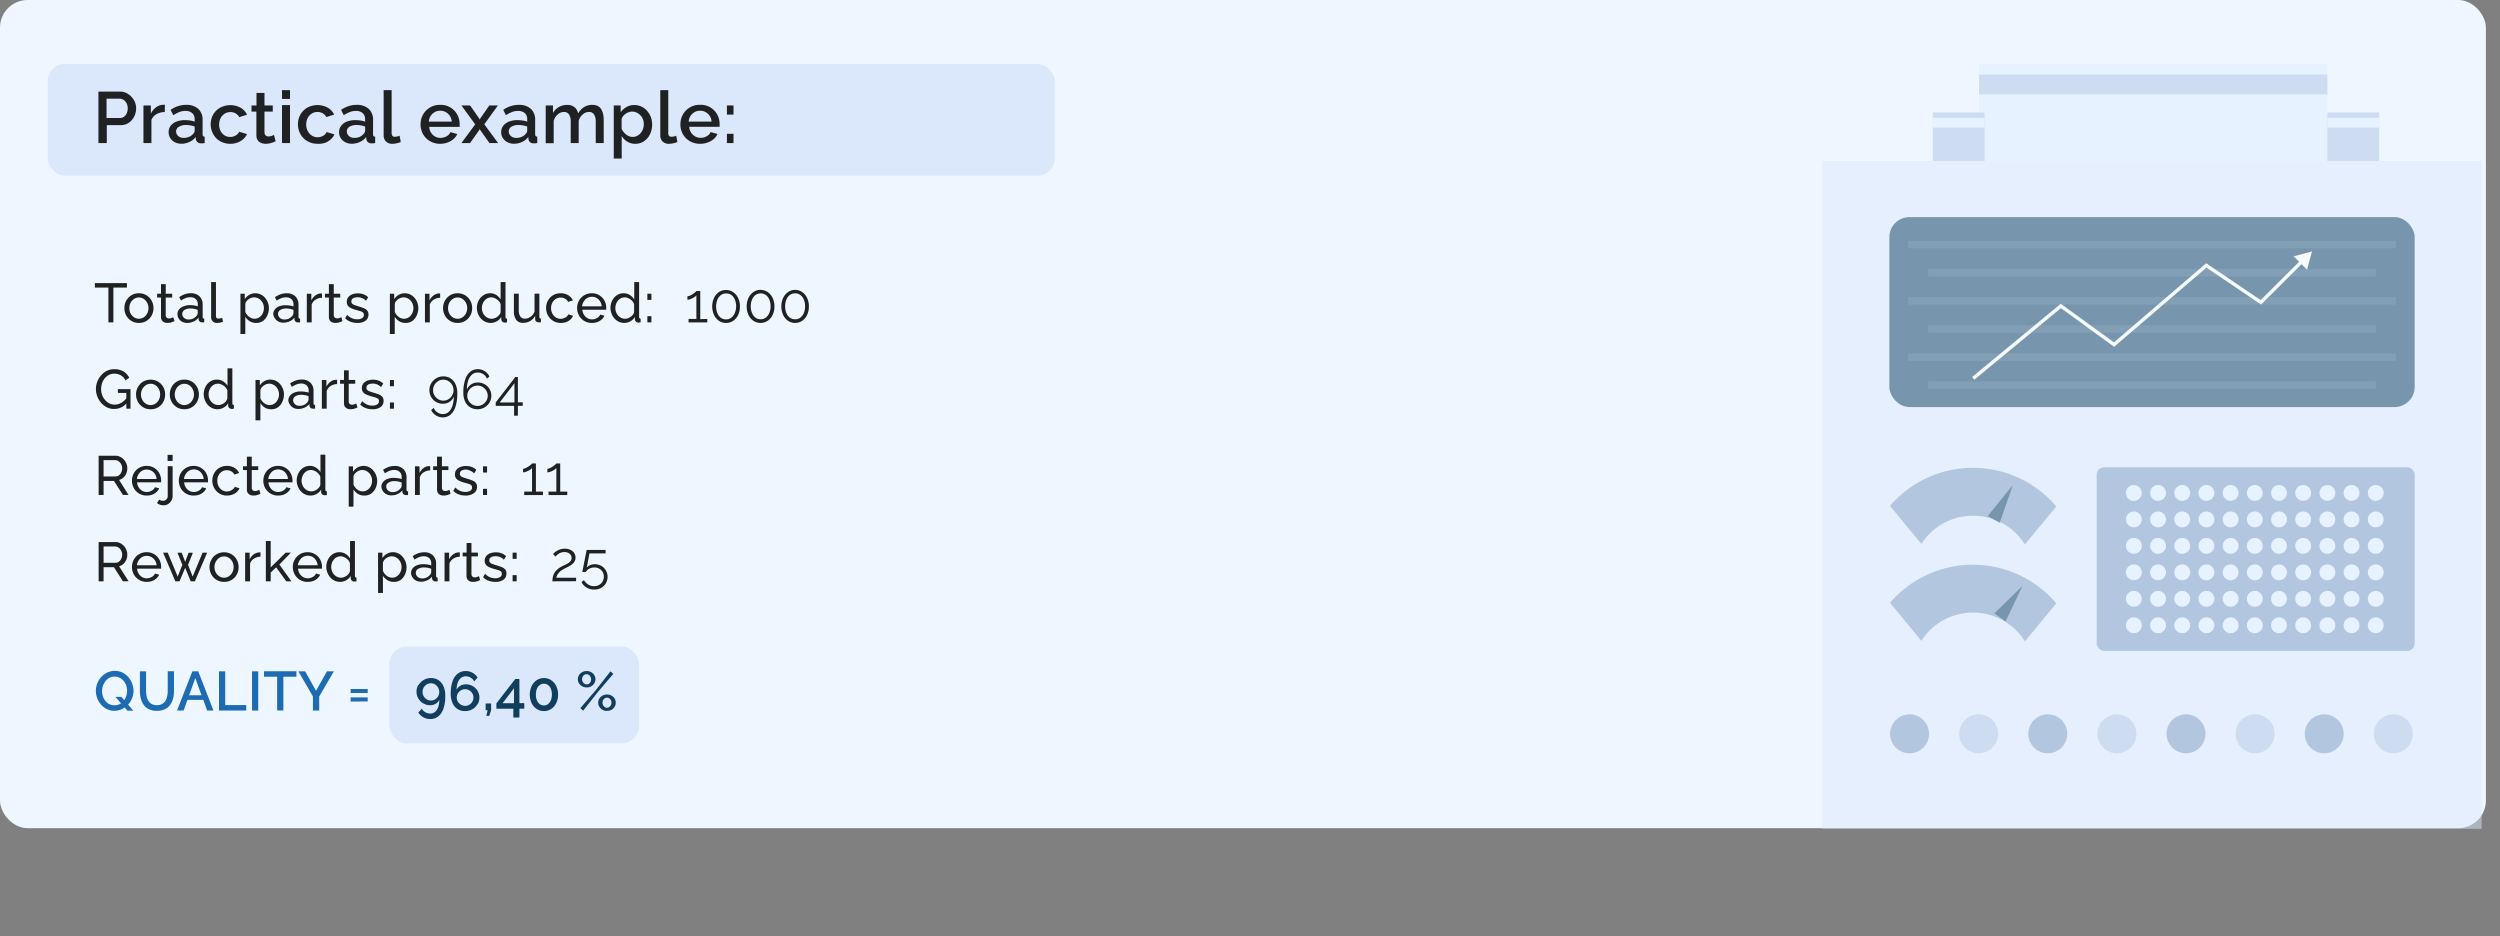 <svg xmlns="http://www.w3.org/2000/svg" xmlns:xlink="http://www.w3.org/1999/xlink" viewBox="0 0 724.09 271.15"><rect x="0" y="0" width="724.09" height="271.15" fill="#808080" stroke="none"/><defs><style>.cls-1{fill:none;}.cls-2{fill:#eef6ff;}.cls-3{fill:#202122;}.cls-4{fill:#dbe7fb;}.cls-5{fill:#1d6bb2;}.cls-6{fill:#123e5e;}.cls-7{opacity:0.5;}.cls-8{clip-path:url(#clip-path);}.cls-9{fill:#00365e;}.cls-10,.cls-12{fill:#fff;}.cls-10{opacity:0.09;}.cls-11{fill:#7896c1;}.cls-13{fill:#acc2e2;}.cls-14{fill:#ddedff;}</style><clipPath id="clip-path"><rect class="cls-1" x="360" width="360" height="240.06"/></clipPath></defs><title>7_1</title><g id="Слой_2" data-name="Слой 2"><g id="_7" data-name="7"><rect class="cls-2" width="720" height="239.87" rx="8"/><path class="cls-3" d="M36.76,83.29H32.84V93.37H31.4V83.29H27.48V82h9.28Z"/><path class="cls-3" d="M40.23,93.53a4.11,4.11,0,0,1-1.71-.34,4.17,4.17,0,0,1-1.33-.94,4.13,4.13,0,0,1-.86-1.37,4.5,4.5,0,0,1-.3-1.64,4.56,4.56,0,0,1,.3-1.65,4.35,4.35,0,0,1,.86-1.37,4.11,4.11,0,0,1,1.34-.94,4.36,4.36,0,0,1,1.72-.34,4.3,4.3,0,0,1,1.7.34,4.2,4.2,0,0,1,2.2,2.31,4.36,4.36,0,0,1,.31,1.65,4.31,4.31,0,0,1-.31,1.64,4.13,4.13,0,0,1-.86,1.37,4,4,0,0,1-1.34.94A4.16,4.16,0,0,1,40.23,93.53Zm-2.76-4.27a3.2,3.2,0,0,0,.37,1.55,3,3,0,0,0,1,1.1,2.58,2.58,0,0,0,2.79,0,3,3,0,0,0,1-1.12A3.27,3.27,0,0,0,43,89.23a3.2,3.2,0,0,0-.38-1.55,2.85,2.85,0,0,0-1-1.11,2.55,2.55,0,0,0-2.79,0,3.15,3.15,0,0,0-1,1.11A3.28,3.28,0,0,0,37.47,89.26Z"/><path class="cls-3" d="M50.55,93a4.12,4.12,0,0,1-.48.21,4.42,4.42,0,0,1-.7.23,3.89,3.89,0,0,1-.85.09,2.42,2.42,0,0,1-.94-.18,1.45,1.45,0,0,1-.69-.58,1.76,1.76,0,0,1-.26-1V86.17H45.5v-1.1h1.13V82.29H48v2.78h1.87v1.1H48v5.19a.84.84,0,0,0,.31.66,1,1,0,0,0,.64.22,1.91,1.91,0,0,0,.76-.15,4.92,4.92,0,0,0,.47-.2Z"/><path class="cls-3" d="M51.4,91a2.1,2.1,0,0,1,.46-1.37,2.84,2.84,0,0,1,1.26-.9A5,5,0,0,1,55,88.38a8.47,8.47,0,0,1,1.19.09,6.14,6.14,0,0,1,1.1.26v-.6a1.93,1.93,0,0,0-.58-1.49,2.25,2.25,0,0,0-1.63-.55,3.68,3.68,0,0,0-1.32.25,7.64,7.64,0,0,0-1.34.71l-.51-1a7.23,7.23,0,0,1,1.63-.84,5.41,5.41,0,0,1,1.7-.28,3.51,3.51,0,0,1,2.53.88,3.23,3.23,0,0,1,.93,2.45v3.51a.43.43,0,0,0,.45.51v1.08l-.37,0-.24,0a1,1,0,0,1-.75-.28,1,1,0,0,1-.28-.57l0-.53A3.61,3.61,0,0,1,56,93.15a4.29,4.29,0,0,1-1.75.38,3.17,3.17,0,0,1-1.49-.34,2.67,2.67,0,0,1-1-.92A2.43,2.43,0,0,1,51.4,91Zm5.44.59a2.42,2.42,0,0,0,.31-.45,1.06,1.06,0,0,0,.11-.39v-1a5.16,5.16,0,0,0-1-.29,5.63,5.63,0,0,0-1.07-.11,3.2,3.2,0,0,0-1.74.42,1.31,1.31,0,0,0-.66,1.15,1.54,1.54,0,0,0,.21.77,1.71,1.71,0,0,0,.64.61,2.12,2.12,0,0,0,1,.24,3.15,3.15,0,0,0,1.25-.26A2.81,2.81,0,0,0,56.84,91.56Z"/><path class="cls-3" d="M61.15,81.69h1.4v9.57c0,.46.07.74.2.85a.66.66,0,0,0,.46.16,3.3,3.3,0,0,0,.64-.07,3.45,3.45,0,0,0,.51-.16l.23,1.16a6.16,6.16,0,0,1-.84.24,4.63,4.63,0,0,1-.84.09,1.61,1.61,0,0,1-1.76-1.76Z"/><path class="cls-3" d="M74.14,93.53a3.44,3.44,0,0,1-1.83-.5,3.88,3.88,0,0,1-1.26-1.29v5H69.64V85.07h1.25v1.57a3.74,3.74,0,0,1,1.3-1.23,3.39,3.39,0,0,1,1.74-.47,3.56,3.56,0,0,1,1.58.35,3.78,3.78,0,0,1,1.25.95,4.5,4.5,0,0,1,.83,1.38,4.59,4.59,0,0,1,.29,1.61,4.88,4.88,0,0,1-.47,2.16A3.74,3.74,0,0,1,76.09,93,3.32,3.32,0,0,1,74.14,93.53Zm-.43-1.21a2.43,2.43,0,0,0,1.12-.26,2.83,2.83,0,0,0,.87-.7,3.19,3.19,0,0,0,.55-1,3.41,3.41,0,0,0,.19-1.14,3.28,3.28,0,0,0-.21-1.17,3.18,3.18,0,0,0-.61-1,3,3,0,0,0-.91-.68,2.7,2.7,0,0,0-1.13-.24,2.24,2.24,0,0,0-.79.14,3,3,0,0,0-.78.4,3.17,3.17,0,0,0-.62.59,1.76,1.76,0,0,0-.34.72v2.36a3.53,3.53,0,0,0,.64,1,3.2,3.2,0,0,0,.93.71A2.46,2.46,0,0,0,73.71,92.32Z"/><path class="cls-3" d="M79.15,91a2.15,2.15,0,0,1,.45-1.37,2.9,2.9,0,0,1,1.26-.9,5,5,0,0,1,1.85-.32,8.36,8.36,0,0,1,1.19.09,6.14,6.14,0,0,1,1.1.26v-.6a2,2,0,0,0-.57-1.49,2.28,2.28,0,0,0-1.64-.55,3.73,3.73,0,0,0-1.32.25,7.58,7.58,0,0,0-1.33.71l-.51-1a6.83,6.83,0,0,1,1.63-.84A5.35,5.35,0,0,1,83,84.94a3.51,3.51,0,0,1,2.53.88,3.23,3.23,0,0,1,.93,2.45v3.51a.43.43,0,0,0,.45.51v1.08l-.36,0-.25,0a.92.92,0,0,1-.74-.28,1,1,0,0,1-.28-.57l0-.53a3.54,3.54,0,0,1-1.42,1.09,4.28,4.28,0,0,1-1.74.38,3.15,3.15,0,0,1-1.49-.34,2.63,2.63,0,0,1-1-.92A2.42,2.42,0,0,1,79.15,91Zm5.44.59a2.35,2.35,0,0,0,.3-.45,1.06,1.06,0,0,0,.11-.39v-1a5.16,5.16,0,0,0-1-.29,5.63,5.63,0,0,0-1.07-.11,3.23,3.23,0,0,0-1.74.42,1.31,1.31,0,0,0-.66,1.15,1.46,1.46,0,0,0,.22.77,1.57,1.57,0,0,0,.64.61,2.08,2.08,0,0,0,1,.24,3.11,3.11,0,0,0,1.25-.26A2.86,2.86,0,0,0,84.59,91.56Z"/><path class="cls-3" d="M93.27,86.25a3.44,3.44,0,0,0-1.86.54,2.78,2.78,0,0,0-1.14,1.43v5.15H88.86v-8.3h1.31V87a3.87,3.87,0,0,1,1.14-1.4,2.84,2.84,0,0,1,1.5-.6h.46Z"/><path class="cls-3" d="M99.18,93l-.48.21a4.94,4.94,0,0,1-.71.23,3.82,3.82,0,0,1-.85.09,2.42,2.42,0,0,1-.94-.18,1.45,1.45,0,0,1-.69-.58,1.76,1.76,0,0,1-.25-1V86.17H94.12v-1.1h1.14V82.29h1.41v2.78h1.87v1.1H96.67v5.19A.86.86,0,0,0,97,92a1,1,0,0,0,.64.22,2,2,0,0,0,.77-.15l.46-.2Z"/><path class="cls-3" d="M103.54,93.53a5.48,5.48,0,0,1-2-.34,4.13,4.13,0,0,1-1.56-1l.54-1a4.64,4.64,0,0,0,1.44,1,3.78,3.78,0,0,0,1.47.29,2.68,2.68,0,0,0,1.41-.32,1,1,0,0,0,.54-1,.81.81,0,0,0-.28-.68,2.24,2.24,0,0,0-.79-.37c-.34-.1-.75-.22-1.22-.34a9.74,9.74,0,0,1-1.45-.54,2.28,2.28,0,0,1-.9-.72,1.81,1.81,0,0,1-.3-1.08,2.14,2.14,0,0,1,.42-1.34,2.53,2.53,0,0,1,1.14-.83,4.51,4.51,0,0,1,1.66-.29,4.68,4.68,0,0,1,1.67.29,3.38,3.38,0,0,1,1.3.85l-.64,1a3.31,3.31,0,0,0-1.09-.76,3.45,3.45,0,0,0-1.32-.25,3.41,3.41,0,0,0-.85.11,1.52,1.52,0,0,0-.69.36,1,1,0,0,0-.27.74.9.9,0,0,0,.21.63,1.84,1.84,0,0,0,.64.39l1,.35a14.14,14.14,0,0,1,1.63.54,2.62,2.62,0,0,1,1.08.69,1.72,1.72,0,0,1,.39,1.19,2.12,2.12,0,0,1-.9,1.83A3.87,3.87,0,0,1,103.54,93.53Z"/><path class="cls-3" d="M117.42,93.53a3.42,3.42,0,0,1-1.83-.5,3.88,3.88,0,0,1-1.26-1.29v5h-1.41V85.07h1.25v1.57a3.8,3.8,0,0,1,1.29-1.23,3.45,3.45,0,0,1,1.75-.47,3.62,3.62,0,0,1,1.58.35,3.88,3.88,0,0,1,1.25.95,4.47,4.47,0,0,1,.82,1.38,4.38,4.38,0,0,1,.3,1.61,5,5,0,0,1-.47,2.16A3.89,3.89,0,0,1,119.37,93,3.37,3.37,0,0,1,117.42,93.53ZM117,92.32a2.44,2.44,0,0,0,1.13-.26,2.83,2.83,0,0,0,.87-.7,3.19,3.19,0,0,0,.55-1,3.41,3.41,0,0,0,.19-1.14,3.08,3.08,0,0,0-.22-1.17,3,3,0,0,0-.6-1,3.06,3.06,0,0,0-.92-.68,2.62,2.62,0,0,0-1.12-.24,2.33,2.33,0,0,0-.8.14,3.17,3.17,0,0,0-1.4,1,1.74,1.74,0,0,0-.33.72v2.36a3.53,3.53,0,0,0,.64,1,3,3,0,0,0,.93.71A2.45,2.45,0,0,0,117,92.32Z"/><path class="cls-3" d="M127.5,86.25a3.45,3.45,0,0,0-1.87.54,2.78,2.78,0,0,0-1.14,1.43v5.15h-1.41v-8.3h1.31V87a3.79,3.79,0,0,1,1.15-1.4A2.78,2.78,0,0,1,127,85h.47Z"/><path class="cls-3" d="M132.54,93.53a4.19,4.19,0,0,1-1.72-.34,4.23,4.23,0,0,1-2.19-2.31,4.5,4.5,0,0,1-.3-1.64,4.56,4.56,0,0,1,.3-1.65,4.2,4.2,0,0,1,.87-1.37,4,4,0,0,1,1.33-.94,4.36,4.36,0,0,1,1.72-.34,4.26,4.26,0,0,1,1.7.34,4.07,4.07,0,0,1,1.33.94,4.4,4.4,0,0,1,.88,1.37,4.56,4.56,0,0,1,.3,1.65,4.5,4.5,0,0,1-.3,1.64,4.33,4.33,0,0,1-.87,1.37,4.07,4.07,0,0,1-1.33.94A4.19,4.19,0,0,1,132.54,93.53Zm-2.77-4.27a3.2,3.2,0,0,0,.37,1.55,3,3,0,0,0,1,1.1,2.52,2.52,0,0,0,1.4.41,2.57,2.57,0,0,0,1.4-.41,3,3,0,0,0,1-1.12,3.27,3.27,0,0,0,.38-1.56,3.2,3.2,0,0,0-.38-1.55,2.91,2.91,0,0,0-1-1.11,2.49,2.49,0,0,0-1.4-.41,2.45,2.45,0,0,0-1.4.42,3.15,3.15,0,0,0-1,1.11A3.28,3.28,0,0,0,129.77,89.26Z"/><path class="cls-3" d="M138.12,89.24a4.69,4.69,0,0,1,.49-2.15A4,4,0,0,1,140,85.53a3.41,3.41,0,0,1,2-.59,3.23,3.23,0,0,1,1.81.53A4,4,0,0,1,145,86.75V81.69h1.41V91.77a.58.58,0,0,0,.1.38.51.51,0,0,0,.34.14v1.08a3.42,3.42,0,0,1-.62.07,1.05,1.05,0,0,1-.73-.29.85.85,0,0,1-.31-.64v-.7a3.58,3.58,0,0,1-1.33,1.26,3.48,3.48,0,0,1-1.73.46,3.69,3.69,0,0,1-1.59-.34,3.89,3.89,0,0,1-1.26-.94,4.31,4.31,0,0,1-.83-1.38A4.41,4.41,0,0,1,138.12,89.24ZM145,90.46V88.09a2.62,2.62,0,0,0-.63-1,3.43,3.43,0,0,0-1-.7,2.46,2.46,0,0,0-2.2,0,2.76,2.76,0,0,0-.86.7,3.19,3.19,0,0,0-.55,1,3.38,3.38,0,0,0-.19,1.15,3.28,3.28,0,0,0,.21,1.17,3.18,3.18,0,0,0,.61,1,2.72,2.72,0,0,0,.91.67,2.66,2.66,0,0,0,1.13.24,2.25,2.25,0,0,0,.79-.15,3.16,3.16,0,0,0,.78-.39,2.72,2.72,0,0,0,.62-.6A1.83,1.83,0,0,0,145,90.46Z"/><path class="cls-3" d="M148.84,90.05v-5h1.41v4.7a3.3,3.3,0,0,0,.45,1.91,1.5,1.5,0,0,0,1.32.64,2.58,2.58,0,0,0,1.12-.25,3.08,3.08,0,0,0,1-.7,3.34,3.34,0,0,0,.68-1.1v-5.2h1.4v6.71a.54.54,0,0,0,.11.37.51.51,0,0,0,.34.14v1.08l-.37,0H156a1,1,0,0,1-.69-.25.8.8,0,0,1-.3-.61l0-1A3.74,3.74,0,0,1,153.5,93a4,4,0,0,1-2,.51,2.34,2.34,0,0,1-2-.88A4.25,4.25,0,0,1,148.84,90.05Z"/><path class="cls-3" d="M162.42,93.53a4.14,4.14,0,0,1-3.06-1.28,4.57,4.57,0,0,1-.88-1.38,4.38,4.38,0,0,1-.31-1.66,4.33,4.33,0,0,1,.53-2.14,4,4,0,0,1,1.48-1.55,4.24,4.24,0,0,1,2.23-.58,4.07,4.07,0,0,1,2.15.55A3.49,3.49,0,0,1,165.93,87l-1.38.44a2.2,2.2,0,0,0-.89-.92,2.54,2.54,0,0,0-1.28-.33,2.62,2.62,0,0,0-1.4.39,2.84,2.84,0,0,0-1,1.09,3.22,3.22,0,0,0-.37,1.57,3.32,3.32,0,0,0,.37,1.58,3.13,3.13,0,0,0,1,1.12,2.69,2.69,0,0,0,3.15-.24,1.62,1.62,0,0,0,.48-.65l1.37.42a3.21,3.21,0,0,1-.77,1.08,3.93,3.93,0,0,1-1.24.74A4.33,4.33,0,0,1,162.42,93.53Z"/><path class="cls-3" d="M171.4,93.53a4.19,4.19,0,0,1-1.72-.34,4.11,4.11,0,0,1-1.34-.94,4.18,4.18,0,0,1-.88-1.37,4.55,4.55,0,0,1,.23-3.8,4.19,4.19,0,0,1,3.73-2.14,4,4,0,0,1,2.2.6,4.07,4.07,0,0,1,1.45,1.55,4.31,4.31,0,0,1,.52,2.08c0,.11,0,.21,0,.31a1.21,1.21,0,0,1,0,.23h-6.93a3.22,3.22,0,0,0,.46,1.43,2.82,2.82,0,0,0,1,1,2.61,2.61,0,0,0,1.34.36,2.9,2.9,0,0,0,1.45-.39,2,2,0,0,0,.93-1l1.22.34a3.14,3.14,0,0,1-.81,1.09,4,4,0,0,1-1.26.75A4.52,4.52,0,0,1,171.4,93.53Zm-2.82-4.8h5.7a3.06,3.06,0,0,0-.46-1.42,2.87,2.87,0,0,0-1-1,2.84,2.84,0,0,0-2.73,0,2.76,2.76,0,0,0-1,1A3.18,3.18,0,0,0,168.58,88.73Z"/><path class="cls-3" d="M176.81,89.24a4.69,4.69,0,0,1,.49-2.15,4,4,0,0,1,1.34-1.56,3.41,3.41,0,0,1,2-.59,3.23,3.23,0,0,1,1.81.53,4,4,0,0,1,1.25,1.28V81.69h1.41V91.77a.58.58,0,0,0,.1.38.51.51,0,0,0,.34.14v1.08a3.42,3.42,0,0,1-.62.07,1.05,1.05,0,0,1-.73-.29.85.85,0,0,1-.31-.64v-.7a3.58,3.58,0,0,1-1.33,1.26,3.48,3.48,0,0,1-1.73.46,3.69,3.69,0,0,1-1.59-.34,3.89,3.89,0,0,1-1.26-.94,4.31,4.31,0,0,1-.83-1.38A4.41,4.41,0,0,1,176.81,89.24Zm6.85,1.22V88.09a2.62,2.62,0,0,0-.63-1,3.43,3.43,0,0,0-1-.7,2.46,2.46,0,0,0-2.2,0,2.76,2.76,0,0,0-.86.7,3.19,3.19,0,0,0-.55,1,3.38,3.38,0,0,0-.19,1.15,3.28,3.28,0,0,0,.21,1.17,3.18,3.18,0,0,0,.61,1,2.83,2.83,0,0,0,.91.67,2.66,2.66,0,0,0,1.13.24,2.25,2.25,0,0,0,.79-.15,3.16,3.16,0,0,0,.78-.39,2.72,2.72,0,0,0,.62-.6A1.83,1.83,0,0,0,183.66,90.46Z"/><path class="cls-3" d="M187.5,86.86V85.07h1.17v1.79Zm0,6.51V91.58h1.17v1.79Z"/><path class="cls-3" d="M204.86,92.38v1h-5.43v-1h2.27V85.53a1.72,1.72,0,0,1-.43.42,4.51,4.51,0,0,1-.69.42c-.27.12-.52.23-.78.32a2.39,2.39,0,0,1-.7.12v-1a1.87,1.87,0,0,0,.8-.21,7.74,7.74,0,0,0,.83-.48,6.1,6.1,0,0,0,.67-.51,1.39,1.39,0,0,0,.3-.32h1.12v8.14Z"/><path class="cls-3" d="M214.31,88.76a5.56,5.56,0,0,1-.52,2.46,4.12,4.12,0,0,1-1.43,1.7,3.61,3.61,0,0,1-2.06.61,3.57,3.57,0,0,1-2.06-.61,4.28,4.28,0,0,1-1.43-1.7,6,6,0,0,1,0-4.93,4.28,4.28,0,0,1,1.43-1.7A3.51,3.51,0,0,1,210.3,84a3.56,3.56,0,0,1,2.06.63,4.12,4.12,0,0,1,1.43,1.7A5.57,5.57,0,0,1,214.31,88.76Zm-1.1,0a4.84,4.84,0,0,0-.37-2,3.26,3.26,0,0,0-1-1.32A2.52,2.52,0,0,0,210.3,85a2.48,2.48,0,0,0-1.52.48,3.3,3.3,0,0,0-1,1.32,5.4,5.4,0,0,0,0,3.93,3.23,3.23,0,0,0,1,1.32,2.67,2.67,0,0,0,3,0,3.26,3.26,0,0,0,1-1.32A4.74,4.74,0,0,0,213.21,88.76Z"/><path class="cls-3" d="M224.3,88.76a5.7,5.7,0,0,1-.52,2.46,4.22,4.22,0,0,1-1.44,1.7,3.78,3.78,0,0,1-4.12,0,4.28,4.28,0,0,1-1.43-1.7,6,6,0,0,1,0-4.93,4.28,4.28,0,0,1,1.43-1.7,3.68,3.68,0,0,1,4.12,0,4.22,4.22,0,0,1,1.44,1.7A5.71,5.71,0,0,1,224.3,88.76Zm-1.11,0a4.84,4.84,0,0,0-.37-2,3.1,3.1,0,0,0-1-1.32,2.65,2.65,0,0,0-3,0,3.19,3.19,0,0,0-1,1.32,5.27,5.27,0,0,0,0,3.93,3.13,3.13,0,0,0,1,1.32,2.56,2.56,0,0,0,1.52.47A2.5,2.5,0,0,0,221.8,92a3.1,3.1,0,0,0,1-1.32A4.74,4.74,0,0,0,223.19,88.76Z"/><path class="cls-3" d="M234.28,88.76a5.56,5.56,0,0,1-.52,2.46,4.2,4.2,0,0,1-1.43,1.7,3.62,3.62,0,0,1-2.07.61,3.56,3.56,0,0,1-2-.61,4.28,4.28,0,0,1-1.43-1.7,6,6,0,0,1,0-4.93,4.28,4.28,0,0,1,1.43-1.7,3.5,3.5,0,0,1,2-.63,3.56,3.56,0,0,1,2.07.63,4.2,4.2,0,0,1,1.43,1.7A5.57,5.57,0,0,1,234.28,88.76Zm-1.1,0a5,5,0,0,0-.37-2,3.19,3.19,0,0,0-1-1.32,2.48,2.48,0,0,0-1.52-.48,2.52,2.52,0,0,0-1.52.48,3.28,3.28,0,0,0-1,1.32,5.4,5.4,0,0,0,0,3.93,3.21,3.21,0,0,0,1,1.32,2.58,2.58,0,0,0,1.52.47,2.48,2.48,0,0,0,1.52-.48,3.19,3.19,0,0,0,1-1.32A4.91,4.91,0,0,0,233.18,88.76Z"/><path class="cls-3" d="M33.13,118.45A4.53,4.53,0,0,1,31,118a5.5,5.5,0,0,1-1.69-1.31,6.23,6.23,0,0,1-1.12-1.85,6,6,0,0,1,0-4.32,5.89,5.89,0,0,1,1.12-1.83A5,5,0,0,1,31,107.39a4.75,4.75,0,0,1,2.1-.46,5,5,0,0,1,2.72.69,4.57,4.57,0,0,1,1.62,1.79l-1.11.77A3.3,3.3,0,0,0,35,108.71a3.83,3.83,0,0,0-1.9-.48,3.28,3.28,0,0,0-1.57.37,3.75,3.75,0,0,0-1.21,1,4.81,4.81,0,0,0-.77,1.43,5.44,5.44,0,0,0-.26,1.66,4.9,4.9,0,0,0,.3,1.72,4.19,4.19,0,0,0,.84,1.43,4.09,4.09,0,0,0,1.26,1,3.56,3.56,0,0,0,1.55.35,3.76,3.76,0,0,0,1.86-.5,5.69,5.69,0,0,0,1.66-1.52v1.49A4.59,4.59,0,0,1,33.13,118.45Zm3.46-4.65H34.14v-1.09H37.8v5.66H36.59Z"/><path class="cls-3" d="M43.61,118.53a4.11,4.11,0,0,1-1.71-.34,4.07,4.07,0,0,1-1.33-.94,4.13,4.13,0,0,1-.86-1.37,4.31,4.31,0,0,1-.31-1.64,4.42,4.42,0,0,1,1.17-3,4,4,0,0,1,1.34-.94,4.33,4.33,0,0,1,1.72-.34,4.14,4.14,0,0,1,3.9,2.65,4.56,4.56,0,0,1,.3,1.65,4.5,4.5,0,0,1-.3,1.64,4.11,4.11,0,0,1-2.2,2.31A4.19,4.19,0,0,1,43.61,118.53Zm-2.77-4.27a3.2,3.2,0,0,0,.38,1.55,2.88,2.88,0,0,0,1,1.1,2.49,2.49,0,0,0,1.39.41,2.55,2.55,0,0,0,1.4-.41,3,3,0,0,0,1-1.12,3.27,3.27,0,0,0,.37-1.56,3.2,3.2,0,0,0-.37-1.55,2.93,2.93,0,0,0-1-1.11,2.47,2.47,0,0,0-1.4-.41,2.42,2.42,0,0,0-1.39.42,3.06,3.06,0,0,0-1,1.11A3.28,3.28,0,0,0,40.84,114.26Z"/><path class="cls-3" d="M53.39,118.53a4.19,4.19,0,0,1-1.72-.34,4.23,4.23,0,0,1-2.19-2.31,4.5,4.5,0,0,1-.3-1.64,4.56,4.56,0,0,1,.3-1.65,4.2,4.2,0,0,1,.87-1.37,4,4,0,0,1,1.33-.94,4.36,4.36,0,0,1,1.72-.34,4.26,4.26,0,0,1,1.7.34,4.17,4.17,0,0,1,1.33.94,4.4,4.4,0,0,1,.88,1.37,4.56,4.56,0,0,1,.3,1.65,4.5,4.5,0,0,1-.3,1.64,4.33,4.33,0,0,1-.87,1.37,4.07,4.07,0,0,1-1.33.94A4.23,4.23,0,0,1,53.39,118.53Zm-2.77-4.27a3.2,3.2,0,0,0,.37,1.55,3,3,0,0,0,1,1.1,2.52,2.52,0,0,0,1.4.41,2.57,2.57,0,0,0,1.4-.41,3,3,0,0,0,1-1.12,3.27,3.27,0,0,0,.38-1.56,3.2,3.2,0,0,0-.38-1.55,2.91,2.91,0,0,0-1-1.11,2.49,2.49,0,0,0-1.4-.41,2.45,2.45,0,0,0-1.4.42,3.15,3.15,0,0,0-1,1.11A3.28,3.28,0,0,0,50.62,114.26Z"/><path class="cls-3" d="M59,114.24a4.69,4.69,0,0,1,.49-2.15,4,4,0,0,1,1.34-1.56,3.41,3.41,0,0,1,2-.59,3.23,3.23,0,0,1,1.81.53,4,4,0,0,1,1.25,1.28v-5.06h1.41v10.08a.58.58,0,0,0,.1.38.51.51,0,0,0,.34.14v1.08a3.42,3.42,0,0,1-.62.07,1.05,1.05,0,0,1-.73-.29.85.85,0,0,1-.31-.64v-.7a3.58,3.58,0,0,1-1.33,1.26,3.48,3.48,0,0,1-1.73.46,3.69,3.69,0,0,1-1.59-.34,4,4,0,0,1-1.26-.94,4.31,4.31,0,0,1-.83-1.38A4.41,4.41,0,0,1,59,114.24Zm6.85,1.22v-2.37a2.62,2.62,0,0,0-.63-1,3.43,3.43,0,0,0-1-.7,2.46,2.46,0,0,0-2.2,0,2.76,2.76,0,0,0-.86.7,3.19,3.19,0,0,0-.55,1,3.38,3.38,0,0,0-.19,1.15,3.28,3.28,0,0,0,.21,1.17,3.18,3.18,0,0,0,.61,1,2.83,2.83,0,0,0,.91.67,2.66,2.66,0,0,0,1.13.24,2.25,2.25,0,0,0,.79-.15,3.16,3.16,0,0,0,.78-.39,2.72,2.72,0,0,0,.62-.6A1.83,1.83,0,0,0,65.82,115.46Z"/><path class="cls-3" d="M78.51,118.53a3.39,3.39,0,0,1-1.83-.5,3.88,3.88,0,0,1-1.26-1.29v5H74V110.07h1.25v1.57a3.8,3.8,0,0,1,1.29-1.23,3.45,3.45,0,0,1,1.75-.47,3.62,3.62,0,0,1,1.58.35,3.88,3.88,0,0,1,1.25.95,4.47,4.47,0,0,1,.82,1.38,4.38,4.38,0,0,1,.3,1.61,5,5,0,0,1-.47,2.16A3.89,3.89,0,0,1,80.46,118,3.37,3.37,0,0,1,78.51,118.53Zm-.44-1.21a2.44,2.44,0,0,0,1.13-.26,2.83,2.83,0,0,0,.87-.7,3.19,3.19,0,0,0,.55-1,3.41,3.41,0,0,0,.19-1.14,3.08,3.08,0,0,0-.22-1.17,3,3,0,0,0-.6-1,3.06,3.06,0,0,0-.92-.68,2.62,2.62,0,0,0-1.12-.24,2.33,2.33,0,0,0-.8.14,3.17,3.17,0,0,0-1.4,1,1.74,1.74,0,0,0-.33.72v2.36a3.53,3.53,0,0,0,.64,1,3,3,0,0,0,.93.71A2.45,2.45,0,0,0,78.07,117.32Z"/><path class="cls-3" d="M83.51,116A2.16,2.16,0,0,1,84,114.6a2.84,2.84,0,0,1,1.26-.9,5,5,0,0,1,1.85-.32,8.36,8.36,0,0,1,1.19.09,6.14,6.14,0,0,1,1.1.26v-.6a1.93,1.93,0,0,0-.58-1.49,2.23,2.23,0,0,0-1.63-.55,3.68,3.68,0,0,0-1.32.25,7.58,7.58,0,0,0-1.33.71l-.52-1a7.09,7.09,0,0,1,1.64-.84,5.35,5.35,0,0,1,1.69-.28,3.51,3.51,0,0,1,2.53.88,3.23,3.23,0,0,1,.93,2.45v3.51a.43.43,0,0,0,.45.51v1.08l-.36,0-.25,0a1,1,0,0,1-.75-.28,1.09,1.09,0,0,1-.28-.57l0-.53a3.61,3.61,0,0,1-1.42,1.09,4.29,4.29,0,0,1-1.75.38,3.11,3.11,0,0,1-1.48-.34,2.63,2.63,0,0,1-1-.92A2.43,2.43,0,0,1,83.51,116Zm5.44.59a2.42,2.42,0,0,0,.31-.45,1.06,1.06,0,0,0,.11-.39v-1a5.16,5.16,0,0,0-1-.29,5.63,5.63,0,0,0-1.07-.11,3.2,3.2,0,0,0-1.74.42,1.31,1.31,0,0,0-.66,1.15,1.54,1.54,0,0,0,.21.77,1.71,1.71,0,0,0,.64.61,2.14,2.14,0,0,0,1.05.24,3.11,3.11,0,0,0,1.25-.26A2.81,2.81,0,0,0,89,116.56Z"/><path class="cls-3" d="M97.64,111.25a3.44,3.44,0,0,0-1.86.54,2.85,2.85,0,0,0-1.15,1.43v5.15H93.22v-8.3h1.32V112a3.87,3.87,0,0,1,1.14-1.4,2.81,2.81,0,0,1,1.5-.6h.46Z"/><path class="cls-3" d="M103.54,118a4.12,4.12,0,0,1-.48.21,4.42,4.42,0,0,1-.7.23,3.89,3.89,0,0,1-.85.09,2.42,2.42,0,0,1-.94-.18,1.45,1.45,0,0,1-.69-.58,1.76,1.76,0,0,1-.25-1v-5.62H98.49v-1.1h1.14v-2.78H101v2.78h1.88v1.1H101v5.19a.87.87,0,0,0,.31.66,1,1,0,0,0,.64.22,2,2,0,0,0,.77-.15c.23-.09.38-.16.46-.2Z"/><path class="cls-3" d="M107.91,118.53a5.48,5.48,0,0,1-2-.34,4.17,4.17,0,0,1-1.57-1l.55-1a4.64,4.64,0,0,0,1.44,1,3.78,3.78,0,0,0,1.47.29,2.73,2.73,0,0,0,1.41-.32,1,1,0,0,0,.54-1,.81.81,0,0,0-.28-.68,2.33,2.33,0,0,0-.79-.37c-.34-.1-.75-.22-1.22-.34a9.74,9.74,0,0,1-1.45-.54,2.21,2.21,0,0,1-.9-.72,1.81,1.81,0,0,1-.3-1.08,2.14,2.14,0,0,1,.41-1.34,2.62,2.62,0,0,1,1.15-.83,4.46,4.46,0,0,1,1.65-.29,4.7,4.7,0,0,1,1.68.29,3.46,3.46,0,0,1,1.3.85l-.64,1a3.42,3.42,0,0,0-1.09-.76,3.53,3.53,0,0,0-2.18-.14,1.54,1.54,0,0,0-.68.36,1,1,0,0,0-.28.74.91.91,0,0,0,.22.63,1.75,1.75,0,0,0,.64.39l1,.35a13.72,13.72,0,0,1,1.64.54,2.62,2.62,0,0,1,1.08.69,1.72,1.72,0,0,1,.39,1.19,2.12,2.12,0,0,1-.9,1.83A3.91,3.91,0,0,1,107.91,118.53Z"/><path class="cls-3" d="M112.94,111.86v-1.79h1.16v1.79Zm0,6.51v-1.79h1.16v1.79Z"/><path class="cls-3" d="M124.91,111a4.14,4.14,0,0,1,1.46-1.45,4,4,0,0,1,2-.54,3.8,3.8,0,0,1,3.56,2.26,6.07,6.07,0,0,1,.52,2.61,12.37,12.37,0,0,1-.53,3.92,5,5,0,0,1-1.47,2.32,3.38,3.38,0,0,1-2.19.77,3.72,3.72,0,0,1-2-.57,3.65,3.65,0,0,1-1.37-1.54l.71-.65a2.94,2.94,0,0,0,2.69,1.8,2.44,2.44,0,0,0,1.65-.61,4,4,0,0,0,1.09-1.75,8.52,8.52,0,0,0,.41-2.7,2.86,2.86,0,0,1-.71,1.08,3.26,3.26,0,0,1-1.1.73,3.58,3.58,0,0,1-1.36.26,3.88,3.88,0,0,1-3.9-3.93A3.8,3.8,0,0,1,124.91,111Zm2-.61a3.31,3.31,0,0,0-1.08,1.09,3,3,0,0,0-.4,1.53,2.92,2.92,0,0,0,.4,1.51,3.31,3.31,0,0,0,1.09,1.11,2.87,2.87,0,0,0,1.48.41,2.83,2.83,0,0,0,1.49-.41,3.16,3.16,0,0,0,1.07-1.11,2.92,2.92,0,0,0,.4-1.51,3,3,0,0,0-.4-1.52,3,3,0,0,0-1.08-1.1,2.84,2.84,0,0,0-3,0Z"/><path class="cls-3" d="M141.78,116.59a4,4,0,0,1-1.45,1.41,3.94,3.94,0,0,1-2.05.53,3.89,3.89,0,0,1-2.1-.57,3.79,3.79,0,0,1-1.45-1.63,5.77,5.77,0,0,1-.53-2.55,11.82,11.82,0,0,1,.53-3.83,4.79,4.79,0,0,1,1.47-2.26,3.37,3.37,0,0,1,2.19-.76,3.67,3.67,0,0,1,2,.57,3.63,3.63,0,0,1,1.36,1.54l-.7.65a2.84,2.84,0,0,0-1.06-1.31,2.92,2.92,0,0,0-1.63-.49,2.47,2.47,0,0,0-1.65.6,3.79,3.79,0,0,0-1.09,1.69,8.09,8.09,0,0,0-.39,2.67,3.1,3.1,0,0,1,.7-1.08,3.36,3.36,0,0,1,1.1-.73,3.56,3.56,0,0,1,1.35-.25,3.88,3.88,0,0,1,2,.51,3.8,3.8,0,0,1,1.93,3.33A3.79,3.79,0,0,1,141.78,116.59Zm-2,.58a3,3,0,0,0,1.08-1.07,2.84,2.84,0,0,0,0-2.94,3.1,3.1,0,0,0-1.08-1.08,2.84,2.84,0,0,0-1.47-.39,2.93,2.93,0,0,0-1.49.39,3,3,0,0,0-1.08,1.07,2.76,2.76,0,0,0-.4,1.48,2.8,2.8,0,0,0,.4,1.47,3.16,3.16,0,0,0,1.08,1.07,2.85,2.85,0,0,0,1.49.4A2.75,2.75,0,0,0,139.78,117.17Z"/><path class="cls-3" d="M148.9,120.41v-2.85h-5.32v-1l5.67-7.36H150v7.33h1.41v1H150v2.85Zm-4.17-3.84H149V111Z"/><path class="cls-3" d="M28.57,143.37V132h4.86a3,3,0,0,1,1.38.32,3.4,3.4,0,0,1,1.09.83,3.7,3.7,0,0,1,.72,1.17,3.56,3.56,0,0,1,.25,1.32,3.72,3.72,0,0,1-.29,1.48,3.53,3.53,0,0,1-.83,1.2,3,3,0,0,1-1.26.69l2.75,4.35H35.61L33,139.29H30v4.08ZM30,138h3.44a1.73,1.73,0,0,0,1-.32,2.17,2.17,0,0,0,.69-.88,2.84,2.84,0,0,0,.25-1.16,2.48,2.48,0,0,0-.29-1.18,2.41,2.41,0,0,0-.75-.86,1.79,1.79,0,0,0-1-.32H30Z"/><path class="cls-3" d="M42.47,143.53a4.18,4.18,0,0,1-3.94-2.65,4.55,4.55,0,0,1,.23-3.8,4.19,4.19,0,0,1,3.73-2.14,4,4,0,0,1,2.2.6,4.18,4.18,0,0,1,1.46,1.55,4.42,4.42,0,0,1,.52,2.08c0,.11,0,.21,0,.31s0,.18,0,.23H39.71a3.09,3.09,0,0,0,.45,1.43,2.82,2.82,0,0,0,1,1,2.61,2.61,0,0,0,1.34.36,2.87,2.87,0,0,0,1.45-.39,2.08,2.08,0,0,0,.94-1l1.21.34a3.14,3.14,0,0,1-.81,1.09,3.77,3.77,0,0,1-1.26.75A4.52,4.52,0,0,1,42.47,143.53Zm-2.81-4.8h5.69a2.91,2.91,0,0,0-1.48-2.38,2.72,2.72,0,0,0-1.38-.35,2.65,2.65,0,0,0-1.36.35,2.84,2.84,0,0,0-1,1A3.05,3.05,0,0,0,39.66,138.73Z"/><path class="cls-3" d="M47.35,146.35a3.28,3.28,0,0,1-1-.16,2.51,2.51,0,0,1-.88-.51l.66-1a1.17,1.17,0,0,0,.52.29,2.38,2.38,0,0,0,.58.08,1.3,1.3,0,0,0,1.15-.66,1.29,1.29,0,0,0,.2-.69v-8.68H50v8.59a2.7,2.7,0,0,1-.37,1.39,2.82,2.82,0,0,1-.95,1A2.48,2.48,0,0,1,47.35,146.35Zm1.19-12.85v-1.76H50v1.76Z"/><path class="cls-3" d="M56.11,143.53a4.18,4.18,0,0,1-4-2.65,4.55,4.55,0,0,1,.23-3.8,4.26,4.26,0,0,1,1.52-1.55,4.17,4.17,0,0,1,2.21-.59,4,4,0,0,1,2.2.6,4.1,4.1,0,0,1,1.46,1.55,4.31,4.31,0,0,1,.52,2.08c0,.11,0,.21,0,.31a1.21,1.21,0,0,1,0,.23H53.34a3.09,3.09,0,0,0,.45,1.43,2.9,2.9,0,0,0,1,1,2.64,2.64,0,0,0,1.34.36,2.84,2.84,0,0,0,1.45-.39,2,2,0,0,0,.94-1l1.21.34a3.24,3.24,0,0,1-.8,1.09,3.92,3.92,0,0,1-1.27.75A4.46,4.46,0,0,1,56.11,143.53Zm-2.82-4.8H59a3.07,3.07,0,0,0-.47-1.42,2.84,2.84,0,0,0-1-1,2.72,2.72,0,0,0-1.38-.35,2.68,2.68,0,0,0-1.36.35,2.81,2.81,0,0,0-1,1A3.06,3.06,0,0,0,53.29,138.73Z"/><path class="cls-3" d="M65.75,143.53a4.1,4.1,0,0,1-3.06-1.28,4.57,4.57,0,0,1-.88-1.38,4.38,4.38,0,0,1-.31-1.66,4.43,4.43,0,0,1,.52-2.14,4.1,4.1,0,0,1,1.49-1.55,4.19,4.19,0,0,1,2.23-.58,4.07,4.07,0,0,1,2.15.55A3.49,3.49,0,0,1,69.26,137l-1.38.44a2.2,2.2,0,0,0-.89-.92,2.57,2.57,0,0,0-1.28-.33,2.65,2.65,0,0,0-1.41.39,2.92,2.92,0,0,0-1,1.09,3.58,3.58,0,0,0,0,3.15,3,3,0,0,0,1,1.12,2.6,2.6,0,0,0,2.35.23,2.64,2.64,0,0,0,.8-.47A1.62,1.62,0,0,0,68,141l1.37.42a3.1,3.1,0,0,1-.78,1.08,3.77,3.77,0,0,1-1.23.74A4.33,4.33,0,0,1,65.75,143.53Z"/><path class="cls-3" d="M75.43,143a4.12,4.12,0,0,1-.48.21,4.42,4.42,0,0,1-.7.23,3.89,3.89,0,0,1-.85.09,2.42,2.42,0,0,1-.94-.18,1.45,1.45,0,0,1-.69-.58,1.76,1.76,0,0,1-.26-1v-5.62H70.38v-1.1h1.13v-2.78h1.41v2.78h1.87v1.1H72.92v5.19a.84.84,0,0,0,.31.66,1,1,0,0,0,.64.22,1.91,1.91,0,0,0,.76-.15,4.92,4.92,0,0,0,.47-.2Z"/><path class="cls-3" d="M80.52,143.53a4.18,4.18,0,0,1-3.94-2.65,4.55,4.55,0,0,1,.23-3.8,4.19,4.19,0,0,1,3.73-2.14,4,4,0,0,1,2.2.6,4.07,4.07,0,0,1,1.45,1.55,4.31,4.31,0,0,1,.52,2.08v.31c0,.1,0,.18,0,.23H77.75a3.22,3.22,0,0,0,.46,1.43,2.82,2.82,0,0,0,1,1,2.61,2.61,0,0,0,1.34.36,2.9,2.9,0,0,0,1.45-.39,2,2,0,0,0,.93-1l1.22.34a3.14,3.14,0,0,1-.81,1.09,4,4,0,0,1-1.26.75A4.52,4.52,0,0,1,80.52,143.53Zm-2.81-4.8H83.4a3,3,0,0,0-.46-1.42,2.87,2.87,0,0,0-1-1,2.84,2.84,0,0,0-2.73,0,2.76,2.76,0,0,0-1,1A3.05,3.05,0,0,0,77.71,138.73Z"/><path class="cls-3" d="M85.93,139.24a4.69,4.69,0,0,1,.49-2.15,4,4,0,0,1,1.34-1.56,3.41,3.41,0,0,1,2-.59,3.23,3.23,0,0,1,1.81.53,4,4,0,0,1,1.25,1.28v-5.06h1.41v10.08a.58.58,0,0,0,.1.38.51.51,0,0,0,.34.14v1.08a3.42,3.42,0,0,1-.62.07,1.05,1.05,0,0,1-.73-.29.85.85,0,0,1-.31-.64v-.7a3.58,3.58,0,0,1-1.33,1.26,3.48,3.48,0,0,1-1.73.46,3.69,3.69,0,0,1-1.59-.34,4,4,0,0,1-1.26-.94,4.31,4.31,0,0,1-.83-1.38A4.41,4.41,0,0,1,85.93,139.24Zm6.85,1.22v-2.37a2.62,2.62,0,0,0-.63-1,3.43,3.43,0,0,0-1-.7,2.46,2.46,0,0,0-2.2,0,2.76,2.76,0,0,0-.86.7,3.19,3.19,0,0,0-.55,1,3.38,3.38,0,0,0-.19,1.15,3.28,3.28,0,0,0,.21,1.17,3.18,3.18,0,0,0,.61,1,2.83,2.83,0,0,0,.91.67,2.66,2.66,0,0,0,1.13.24,2.25,2.25,0,0,0,.79-.15,3.16,3.16,0,0,0,.78-.39,2.72,2.72,0,0,0,.62-.6A1.83,1.83,0,0,0,92.78,140.46Z"/><path class="cls-3" d="M105.47,143.53a3.39,3.39,0,0,1-1.83-.5,3.88,3.88,0,0,1-1.26-1.29v5H101V135.07h1.25v1.57a3.8,3.8,0,0,1,1.29-1.23,3.45,3.45,0,0,1,1.75-.47,3.62,3.62,0,0,1,1.58.35,3.88,3.88,0,0,1,1.25,1,4.47,4.47,0,0,1,.82,1.38,4.38,4.38,0,0,1,.3,1.61,5,5,0,0,1-.47,2.16,3.89,3.89,0,0,1-1.32,1.56A3.37,3.37,0,0,1,105.47,143.53Zm-.44-1.21a2.44,2.44,0,0,0,1.13-.26,2.83,2.83,0,0,0,.87-.7,3.19,3.19,0,0,0,.55-1,3.41,3.41,0,0,0,.19-1.14,3.08,3.08,0,0,0-.22-1.17,3,3,0,0,0-.6-1,3.06,3.06,0,0,0-.92-.68,2.62,2.62,0,0,0-1.12-.24,2.33,2.33,0,0,0-.8.14,3.17,3.17,0,0,0-1.4,1,1.74,1.74,0,0,0-.33.72v2.36a3.53,3.53,0,0,0,.64,1,3,3,0,0,0,.93.71A2.45,2.45,0,0,0,105,142.32Z"/><path class="cls-3" d="M110.47,141a2.16,2.16,0,0,1,.46-1.37,2.84,2.84,0,0,1,1.26-.9,5,5,0,0,1,1.85-.32,8.36,8.36,0,0,1,1.19.09,6.14,6.14,0,0,1,1.1.26v-.6a1.93,1.93,0,0,0-.58-1.49,2.23,2.23,0,0,0-1.63-.55,3.68,3.68,0,0,0-1.32.25,7.58,7.58,0,0,0-1.33.71l-.52-1a7.09,7.09,0,0,1,1.64-.84,5.35,5.35,0,0,1,1.69-.28,3.51,3.51,0,0,1,2.53.88,3.23,3.23,0,0,1,.93,2.45v3.51a.43.43,0,0,0,.45.51v1.08l-.36,0-.25,0a1,1,0,0,1-.75-.28,1.09,1.09,0,0,1-.28-.57l0-.53a3.61,3.61,0,0,1-1.42,1.09,4.29,4.29,0,0,1-1.75.38,3.11,3.11,0,0,1-1.48-.34,2.63,2.63,0,0,1-1-.92A2.43,2.43,0,0,1,110.47,141Zm5.44.59a2.42,2.42,0,0,0,.31-.45,1.06,1.06,0,0,0,.11-.39v-1a5.16,5.16,0,0,0-1-.29,5.63,5.63,0,0,0-1.07-.11,3.2,3.2,0,0,0-1.74.42,1.31,1.31,0,0,0-.66,1.15,1.54,1.54,0,0,0,.21.77,1.71,1.71,0,0,0,.64.61,2.14,2.14,0,0,0,1,.24,3.11,3.11,0,0,0,1.25-.26A2.81,2.81,0,0,0,115.91,141.56Z"/><path class="cls-3" d="M124.6,136.25a3.44,3.44,0,0,0-1.86.54,2.85,2.85,0,0,0-1.15,1.43v5.15h-1.4v-8.3h1.31V137a3.87,3.87,0,0,1,1.14-1.4,2.84,2.84,0,0,1,1.5-.6h.46Z"/><path class="cls-3" d="M130.5,143a4.12,4.12,0,0,1-.48.21,4.42,4.42,0,0,1-.7.23,3.89,3.89,0,0,1-.85.09,2.42,2.42,0,0,1-.94-.18,1.45,1.45,0,0,1-.69-.58,1.76,1.76,0,0,1-.26-1v-5.62h-1.13v-1.1h1.13v-2.78H128v2.78h1.88v1.1H128v5.19a.87.87,0,0,0,.31.66,1,1,0,0,0,.64.22,2,2,0,0,0,.77-.15l.46-.2Z"/><path class="cls-3" d="M134.87,143.53a5.48,5.48,0,0,1-2-.34,4.17,4.17,0,0,1-1.57-1l.55-1a4.64,4.64,0,0,0,1.44,1,3.78,3.78,0,0,0,1.47.29,2.73,2.73,0,0,0,1.41-.32,1,1,0,0,0,.54-1,.81.81,0,0,0-.28-.68,2.33,2.33,0,0,0-.79-.37c-.34-.1-.75-.22-1.22-.34a9.74,9.74,0,0,1-1.45-.54,2.21,2.21,0,0,1-.9-.72,1.81,1.81,0,0,1-.3-1.08,2.2,2.2,0,0,1,.41-1.34,2.62,2.62,0,0,1,1.15-.83,4.46,4.46,0,0,1,1.65-.29,4.7,4.7,0,0,1,1.68.29,3.46,3.46,0,0,1,1.3.85l-.64,1a3.31,3.31,0,0,0-1.09-.76A3.5,3.5,0,0,0,135,136a3.4,3.4,0,0,0-.84.11,1.52,1.52,0,0,0-.69.36,1,1,0,0,0-.27.74.9.9,0,0,0,.21.63,1.75,1.75,0,0,0,.64.39l1,.35a13.72,13.72,0,0,1,1.64.54,2.62,2.62,0,0,1,1.08.69,1.72,1.72,0,0,1,.39,1.19,2.12,2.12,0,0,1-.9,1.83A3.91,3.91,0,0,1,134.87,143.53Z"/><path class="cls-3" d="M139.9,136.86v-1.79h1.17v1.79Zm0,6.51v-1.79h1.17v1.79Z"/><path class="cls-3" d="M157.26,142.38v1h-5.43v-1h2.27v-6.85a1.72,1.72,0,0,1-.43.42,4.51,4.51,0,0,1-.69.42c-.27.12-.52.23-.78.32a2.39,2.39,0,0,1-.7.12v-1.05a1.87,1.87,0,0,0,.8-.21,7.74,7.74,0,0,0,.83-.48,7.24,7.24,0,0,0,.67-.51,1.39,1.39,0,0,0,.3-.32h1.12v8.14Z"/><path class="cls-3" d="M164.3,142.38v1h-5.43v-1h2.27v-6.85a1.72,1.72,0,0,1-.43.42,4.51,4.51,0,0,1-.69.42c-.27.12-.52.23-.78.32a2.39,2.39,0,0,1-.7.12v-1.05a1.87,1.87,0,0,0,.8-.21,7.74,7.74,0,0,0,.83-.48,7.24,7.24,0,0,0,.67-.51,1.39,1.39,0,0,0,.3-.32h1.12v8.14Z"/><path class="cls-3" d="M28.57,168.37V157h4.86a3,3,0,0,1,1.38.32,3.4,3.4,0,0,1,1.09.83,3.7,3.7,0,0,1,.72,1.17,3.56,3.56,0,0,1,.25,1.32,3.72,3.72,0,0,1-.29,1.48,3.53,3.53,0,0,1-.83,1.2,3,3,0,0,1-1.26.69l2.75,4.35H35.61L33,164.29H30v4.08ZM30,163h3.44a1.73,1.73,0,0,0,1-.32,2.17,2.17,0,0,0,.69-.88,2.84,2.84,0,0,0,.25-1.16,2.48,2.48,0,0,0-.29-1.18,2.41,2.41,0,0,0-.75-.86,1.79,1.79,0,0,0-1-.32H30Z"/><path class="cls-3" d="M42.47,168.53a4.18,4.18,0,0,1-3.94-2.65,4.55,4.55,0,0,1,.23-3.8,4.19,4.19,0,0,1,3.73-2.14,4,4,0,0,1,2.2.6,4.18,4.18,0,0,1,1.46,1.55,4.42,4.42,0,0,1,.52,2.08c0,.11,0,.21,0,.31s0,.18,0,.23H39.71a3.09,3.09,0,0,0,.45,1.43,2.82,2.82,0,0,0,1,1,2.61,2.61,0,0,0,1.34.36,2.87,2.87,0,0,0,1.45-.39,2.08,2.08,0,0,0,.94-1l1.21.34a3.14,3.14,0,0,1-.81,1.09,3.77,3.77,0,0,1-1.26.75A4.52,4.52,0,0,1,42.47,168.53Zm-2.81-4.8h5.69a2.91,2.91,0,0,0-1.48-2.38,2.72,2.72,0,0,0-1.38-.35,2.65,2.65,0,0,0-1.36.35,2.84,2.84,0,0,0-1,1A3.05,3.05,0,0,0,39.66,163.73Z"/><path class="cls-3" d="M58.67,160.07H60l-3.56,8.3H55.24l-1.61-3.91L52,168.37H50.79l-3.55-8.3h1.34L51.47,167l1.34-3.41-1.41-3.5h1.23l1,2.65,1-2.65h1.23l-1.39,3.5L55.8,167Z"/><path class="cls-3" d="M64.89,168.53a4.11,4.11,0,0,1-1.71-.34,4.07,4.07,0,0,1-1.33-.94,4.13,4.13,0,0,1-.86-1.37,4.31,4.31,0,0,1-.31-1.64,4.42,4.42,0,0,1,1.17-3,4,4,0,0,1,1.34-.94,4.33,4.33,0,0,1,1.72-.34,4.14,4.14,0,0,1,3.9,2.65,4.56,4.56,0,0,1,.3,1.65,4.5,4.5,0,0,1-.3,1.64,4.11,4.11,0,0,1-2.2,2.31A4.19,4.19,0,0,1,64.89,168.53Zm-2.77-4.27a3.2,3.2,0,0,0,.38,1.55,2.88,2.88,0,0,0,1,1.1,2.49,2.49,0,0,0,1.39.41,2.55,2.55,0,0,0,1.4-.41,3,3,0,0,0,1-1.12,3.27,3.27,0,0,0,.37-1.56,3.2,3.2,0,0,0-.37-1.55,2.93,2.93,0,0,0-1-1.11,2.47,2.47,0,0,0-1.4-.41,2.42,2.42,0,0,0-1.39.42,3.06,3.06,0,0,0-1,1.11A3.28,3.28,0,0,0,62.12,164.26Z"/><path class="cls-3" d="M75.43,161.25a3.44,3.44,0,0,0-1.86.54,2.78,2.78,0,0,0-1.14,1.43v5.15H71v-8.3h1.31V162a3.87,3.87,0,0,1,1.14-1.4A2.84,2.84,0,0,1,75,160h.46Z"/><path class="cls-3" d="M82.91,168.37,80,164.32l-1.59,1.49v2.56H77V156.69h1.4v7.65l4.33-4.27h1.51l-3.32,3.44,3.48,4.86Z"/><path class="cls-3" d="M89.1,168.53A4.14,4.14,0,0,1,86,167.25a4.35,4.35,0,0,1-.88-1.37,4.56,4.56,0,0,1-.31-1.65,4.27,4.27,0,0,1,.55-2.15,4.19,4.19,0,0,1,3.72-2.14,4,4,0,0,1,2.2.6,4.1,4.1,0,0,1,1.46,1.55,4.31,4.31,0,0,1,.52,2.08c0,.11,0,.21,0,.31a1.21,1.21,0,0,1,0,.23H86.33a3,3,0,0,0,.46,1.43,2.87,2.87,0,0,0,1,1,2.68,2.68,0,0,0,1.35.36,2.83,2.83,0,0,0,1.44-.39,2,2,0,0,0,.94-1l1.22.34a3.41,3.41,0,0,1-.81,1.09,3.92,3.92,0,0,1-1.27.75A4.46,4.46,0,0,1,89.1,168.53Zm-2.82-4.8H92a3.07,3.07,0,0,0-.47-1.42,2.76,2.76,0,0,0-1-1,2.86,2.86,0,0,0-2.74,0,2.81,2.81,0,0,0-1,1A3.06,3.06,0,0,0,86.28,163.73Z"/><path class="cls-3" d="M94.5,164.24a4.82,4.82,0,0,1,.49-2.15,4.1,4.1,0,0,1,1.35-1.56,3.38,3.38,0,0,1,2-.59,3.25,3.25,0,0,1,1.81.53,4,4,0,0,1,1.24,1.28v-5.06h1.41v10.08a.57.57,0,0,0,.11.38.49.49,0,0,0,.34.14v1.08a3.6,3.6,0,0,1-.63.07,1,1,0,0,1-.72-.29.87.87,0,0,1-.32-.64v-.71a3.57,3.57,0,0,1-1.32,1.27,3.5,3.5,0,0,1-1.73.46,3.63,3.63,0,0,1-1.59-.34,3.93,3.93,0,0,1-1.27-.94,4.7,4.7,0,0,1-.83-1.38A4.41,4.41,0,0,1,94.5,164.24Zm6.85,1.22v-2.37a2.59,2.59,0,0,0-.62-1,3.48,3.48,0,0,0-1-.7,2.43,2.43,0,0,0-2.19,0,2.65,2.65,0,0,0-.86.7,3,3,0,0,0-.56,1,3.65,3.65,0,0,0-.19,1.15,3.08,3.08,0,0,0,.22,1.17,2.84,2.84,0,0,0,.61,1,2.72,2.72,0,0,0,.91.67,2.63,2.63,0,0,0,1.13.24,2.34,2.34,0,0,0,.79-.15,2.94,2.94,0,0,0,.77-.39,2.58,2.58,0,0,0,.63-.6A1.69,1.69,0,0,0,101.35,165.46Z"/><path class="cls-3" d="M114,168.53a3.3,3.3,0,0,1-1.82-.51,3.7,3.7,0,0,1-1.27-1.28v5h-1.41V160.07h1.25v1.57a3.74,3.74,0,0,1,1.3-1.23,3.39,3.39,0,0,1,1.74-.47,3.63,3.63,0,0,1,1.59.35,3.84,3.84,0,0,1,1.24,1,4.5,4.5,0,0,1,.83,1.38,4.38,4.38,0,0,1,.29,1.61,4.88,4.88,0,0,1-.47,2.16A3.74,3.74,0,0,1,116,168,3.32,3.32,0,0,1,114,168.53Zm-.43-1.21a2.5,2.5,0,0,0,1.13-.26,2.91,2.91,0,0,0,.86-.7,3.19,3.19,0,0,0,.55-1,3.41,3.41,0,0,0,.19-1.14,3.28,3.28,0,0,0-.21-1.17,3.18,3.18,0,0,0-.61-1,2.9,2.9,0,0,0-.91-.68,2.66,2.66,0,0,0-1.13-.24,2.24,2.24,0,0,0-.79.14,3,3,0,0,0-1.4,1,1.9,1.9,0,0,0-.34.72v2.36a3.77,3.77,0,0,0,.64,1,3.2,3.2,0,0,0,.93.71A2.46,2.46,0,0,0,113.61,167.32Z"/><path class="cls-3" d="M119.05,166a2.15,2.15,0,0,1,.45-1.37,3,3,0,0,1,1.26-.9,5,5,0,0,1,1.86-.32,8.33,8.33,0,0,1,1.18.09,5.94,5.94,0,0,1,1.1.26v-.6a2,2,0,0,0-.57-1.49,2.27,2.27,0,0,0-1.63-.55,3.68,3.68,0,0,0-1.32.25,7.64,7.64,0,0,0-1.34.71l-.51-1a7,7,0,0,1,1.63-.84,5.36,5.36,0,0,1,1.7-.28,3.49,3.49,0,0,1,2.52.88,3.23,3.23,0,0,1,.93,2.45v3.51a.54.54,0,0,0,.11.37.51.51,0,0,0,.34.14v1.08l-.36,0-.25,0a.92.92,0,0,1-.74-.28,1,1,0,0,1-.28-.57l0-.53a3.64,3.64,0,0,1-1.43,1.09,4.24,4.24,0,0,1-1.74.38,3.15,3.15,0,0,1-1.49-.34,2.53,2.53,0,0,1-1-.92A2.35,2.35,0,0,1,119.05,166Zm5.44.59a2,2,0,0,0,.3-.45.89.89,0,0,0,.11-.39v-1a5,5,0,0,0-1-.29,5.63,5.63,0,0,0-1.07-.11,3.19,3.19,0,0,0-1.73.42,1.3,1.3,0,0,0-.67,1.15,1.48,1.48,0,0,0,.22.77,1.64,1.64,0,0,0,.64.61,2.09,2.09,0,0,0,1,.24,3.1,3.1,0,0,0,1.24-.26A2.86,2.86,0,0,0,124.49,166.56Z"/><path class="cls-3" d="M133.18,161.25a3.45,3.45,0,0,0-1.87.54,2.78,2.78,0,0,0-1.14,1.43v5.15h-1.41v-8.3h1.31V162a3.79,3.79,0,0,1,1.15-1.4,2.78,2.78,0,0,1,1.49-.6h.47Z"/><path class="cls-3" d="M139.08,168l-.48.21a4.79,4.79,0,0,1-.7.23,3.89,3.89,0,0,1-.85.09,2.47,2.47,0,0,1-1-.18,1.53,1.53,0,0,1-.68-.58,1.69,1.69,0,0,1-.26-1v-5.62H134v-1.1h1.14v-2.78h1.41v2.78h1.87v1.1h-1.87v5.19a.86.86,0,0,0,.3.66,1,1,0,0,0,.64.22,2,2,0,0,0,.77-.15,2.68,2.68,0,0,0,.46-.21Z"/><path class="cls-3" d="M143.45,168.53a5.4,5.4,0,0,1-1.95-.34,4.09,4.09,0,0,1-1.57-1l.54-1a4.64,4.64,0,0,0,1.44,1,3.78,3.78,0,0,0,1.47.29,2.68,2.68,0,0,0,1.41-.32,1,1,0,0,0,.54-1,.84.84,0,0,0-.27-.68,2.39,2.39,0,0,0-.8-.37c-.34-.1-.74-.22-1.21-.34a9.9,9.9,0,0,1-1.46-.54,2.25,2.25,0,0,1-.89-.72,1.75,1.75,0,0,1-.31-1.08,2.14,2.14,0,0,1,.42-1.34,2.58,2.58,0,0,1,1.14-.83,4.55,4.55,0,0,1,1.66-.29,4.7,4.7,0,0,1,1.68.29,3.42,3.42,0,0,1,1.29.85l-.64,1a3.38,3.38,0,0,0-1.08-.76,3.54,3.54,0,0,0-1.33-.25,3.48,3.48,0,0,0-.85.11,1.52,1.52,0,0,0-.69.36,1,1,0,0,0-.27.74.86.86,0,0,0,.22.63,1.67,1.67,0,0,0,.64.39l1,.35a14.35,14.35,0,0,1,1.64.54,2.76,2.76,0,0,1,1.08.69,1.77,1.77,0,0,1,.38,1.19,2.13,2.13,0,0,1-.89,1.83A3.91,3.91,0,0,1,143.45,168.53Z"/><path class="cls-3" d="M148.47,161.86v-1.79h1.17v1.79Zm0,6.51v-1.79h1.17v1.79Z"/><path class="cls-3" d="M160,168.37a7.11,7.11,0,0,1,.09-1.11,4.39,4.39,0,0,1,.37-1.11,4,4,0,0,1,.8-1.06,6,6,0,0,1,1.39-1l1-.48a7.09,7.09,0,0,0,.94-.52,2.41,2.41,0,0,0,.7-.64,1.45,1.45,0,0,0,.27-.87,1.6,1.6,0,0,0-.23-.8,1.69,1.69,0,0,0-.71-.63,2.41,2.41,0,0,0-1.17-.25,2.93,2.93,0,0,0-.93.14,3.2,3.2,0,0,0-.74.37,3.52,3.52,0,0,0-.54.43l-.37.36-.69-.75c.06-.07.18-.18.36-.35a6.18,6.18,0,0,1,.72-.52,5,5,0,0,1,1-.46,4.25,4.25,0,0,1,1.32-.2,3.71,3.71,0,0,1,1.67.35,2.72,2.72,0,0,1,1.07.93,2.38,2.38,0,0,1,.37,1.27,2.29,2.29,0,0,1-.28,1.14,3,3,0,0,1-.72.83,6.58,6.58,0,0,1-.92.6c-.31.17-.6.31-.85.43a10.9,10.9,0,0,0-1.27.71,3.92,3.92,0,0,0-.81.73,3.11,3.11,0,0,0-.47.71,2.65,2.65,0,0,0-.24.72h5.73v1Z"/><path class="cls-3" d="M172.05,170.76a4.05,4.05,0,0,1-2.17-.6,3.82,3.82,0,0,1-1.46-1.58l.72-.54a3.53,3.53,0,0,0,1.23,1.26,3.14,3.14,0,0,0,1.7.48,2.94,2.94,0,0,0,1.43-.35,2.7,2.7,0,0,0,1.39-2.42,2.63,2.63,0,0,0-.36-1.38,2.6,2.6,0,0,0-1-.94,2.87,2.87,0,0,0-1.38-.33,3.3,3.3,0,0,0-1.41.32,2.73,2.73,0,0,0-1.09,1h-1l1.27-6.4h5.48v1h-4.67l-.78,4.09a2.82,2.82,0,0,1,1-.7,3.39,3.39,0,0,1,1.31-.25,3.8,3.8,0,0,1,1.88.47,3.68,3.68,0,0,1,1.3,5.11,3.73,3.73,0,0,1-1.43,1.33A4.26,4.26,0,0,1,172.05,170.76Z"/><rect class="cls-4" x="112.79" y="187.26" width="72.28" height="28.04" rx="5"/><path class="cls-5" d="M33.21,205.88a5,5,0,0,1-2.22-.49,5.42,5.42,0,0,1-1.72-1.31,6,6,0,0,1-1.5-4,5.7,5.7,0,0,1,.42-2.17,6,6,0,0,1,1.15-1.84,5.45,5.45,0,0,1,1.73-1.28,5.26,5.26,0,0,1,4.39,0,5.56,5.56,0,0,1,1.71,1.33,6.35,6.35,0,0,1,1.1,1.86,5.83,5.83,0,0,1,.4,2.09,5.92,5.92,0,0,1-1.56,4,5.42,5.42,0,0,1-1.73,1.27A5.1,5.1,0,0,1,33.21,205.88Zm0-1.62a3.32,3.32,0,0,0,1.53-.35,3.46,3.46,0,0,0,1.13-.95,5,5,0,0,0,.94-2.84,5.14,5.14,0,0,0-.25-1.56,4,4,0,0,0-.73-1.32,3.62,3.62,0,0,0-1.14-.92,3.2,3.2,0,0,0-1.48-.35,3.33,3.33,0,0,0-1.54.35,3.52,3.52,0,0,0-1.14,1,4.6,4.6,0,0,0-.71,1.33,4.72,4.72,0,0,0,0,3.06,4.19,4.19,0,0,0,.73,1.33,3.53,3.53,0,0,0,1.14.92A3.26,3.26,0,0,0,33.23,204.26Zm.22-2.42h1.73l3.45,4H36.91Z"/><path class="cls-5" d="M45.42,205.88a5.15,5.15,0,0,1-2.3-.47,4,4,0,0,1-1.5-1.26,5.28,5.28,0,0,1-.83-1.83,8.27,8.27,0,0,1-.27-2.12v-5.76h1.79v5.76a7.51,7.51,0,0,0,.16,1.51A4.17,4.17,0,0,0,43,203a2.45,2.45,0,0,0,.95.91,2.92,2.92,0,0,0,1.48.34,3,3,0,0,0,1.49-.34,2.57,2.57,0,0,0,1-.93,4.57,4.57,0,0,0,.5-1.31,6.58,6.58,0,0,0,.16-1.48v-5.76h1.81v5.76a8.29,8.29,0,0,1-.28,2.2,5.46,5.46,0,0,1-.86,1.8,4.1,4.1,0,0,1-1.52,1.23A5.13,5.13,0,0,1,45.42,205.88Z"/><path class="cls-5" d="M55.72,194.44h1.7l4.41,11.36H60l-1.12-3.09H54.29l-1.11,3.09H51.27Zm2.64,6.94-1.79-5-1.8,5Z"/><path class="cls-5" d="M63.43,205.8V194.44h1.8v9.77h6.09v1.59Z"/><path class="cls-5" d="M73,205.8V194.44h1.79V205.8Z"/><path class="cls-5" d="M85.85,196H82.07v9.78h-1.8V196h-3.8v-1.58h9.38Z"/><path class="cls-5" d="M88.39,194.44l3.14,5.64,3.17-5.64h2l-4.25,7.29v4.07H90.63v-4.1l-4.21-7.26Z"/><path class="cls-5" d="M101.56,200.72v-1.16h4.94v1.16Zm0,2.48V202h4.94v1.16Z"/><path class="cls-6" d="M121.26,198.38a4,4,0,0,1,1.48-1.45,4.09,4.09,0,0,1,2.09-.54A3.83,3.83,0,0,1,127,197a4.07,4.07,0,0,1,1.45,1.77,6.7,6.7,0,0,1,.52,2.78,11,11,0,0,1-.54,3.71,4.77,4.77,0,0,1-1.51,2.25,3.64,3.64,0,0,1-2.29.75,4.1,4.1,0,0,1-2-.5,4,4,0,0,1-1.47-1.4l1-1.09a2.71,2.71,0,0,0,1,1,2.66,2.66,0,0,0,1.43.4,2.15,2.15,0,0,0,1.39-.47,3.1,3.1,0,0,0,.92-1.37,6.32,6.32,0,0,0,.34-2.12,2.58,2.58,0,0,1-.62.81,3,3,0,0,1-.92.55,3.48,3.48,0,0,1-1.13.19,3.93,3.93,0,0,1-3.39-5.93Zm2.34-.15a2.56,2.56,0,0,0-.88.91,2.53,2.53,0,0,0-.33,1.27,2.43,2.43,0,0,0,.33,1.25,2.61,2.61,0,0,0,.88.9,2.34,2.34,0,0,0,2.43,0,2.68,2.68,0,0,0,.87-.9,2.43,2.43,0,0,0,.32-1.25,2.52,2.52,0,0,0-.33-1.26,2.68,2.68,0,0,0-.88-.92,2.26,2.26,0,0,0-1.2-.34A2.33,2.33,0,0,0,123.6,198.23Z"/><path class="cls-6" d="M138.27,204a3.88,3.88,0,0,1-1.47,1.43,4.19,4.19,0,0,1-2.09.53,3.81,3.81,0,0,1-3.64-2.34,6.57,6.57,0,0,1-.52-2.7,10.59,10.59,0,0,1,.54-3.64,4.69,4.69,0,0,1,1.51-2.19,3.69,3.69,0,0,1,2.29-.73,4,4,0,0,1,3.45,1.9l-1,1.09a2.81,2.81,0,0,0-1-1.07,2.72,2.72,0,0,0-1.43-.39,2.19,2.19,0,0,0-1.39.46,2.87,2.87,0,0,0-.93,1.32,6.3,6.3,0,0,0-.34,2.09,2.68,2.68,0,0,1,.63-.82,2.9,2.9,0,0,1,.92-.54,3.46,3.46,0,0,1,1.12-.19,4,4,0,0,1,2,.51,4,4,0,0,1,1.41,1.37,3.87,3.87,0,0,1,0,3.91Zm-2.35.12a2.43,2.43,0,0,0,1.21-2.1,2.26,2.26,0,0,0-.33-1.2,2.59,2.59,0,0,0-.87-.87,2.3,2.3,0,0,0-1.22-.33,2.36,2.36,0,0,0-1.2.33,2.56,2.56,0,0,0-.89.87,2.34,2.34,0,0,0-.32,1.2,2.32,2.32,0,0,0,.33,1.21,2.7,2.7,0,0,0,.89.89,2.35,2.35,0,0,0,2.4,0Z"/><path class="cls-6" d="M140.86,207.35l.38-1.65h-.58v-1.95h1.59v1.95l-.56,1.65Z"/><path class="cls-6" d="M148.68,207.83v-2.55h-4.91v-1.56l5.47-7.06h1.2v7h1.41v1.6h-1.41v2.55Zm-3.12-4.15h3.31v-4.33Z"/><path class="cls-6" d="M161.64,201.18a5.47,5.47,0,0,1-.54,2.47,4.21,4.21,0,0,1-1.45,1.69,3.74,3.74,0,0,1-2.11.62,3.69,3.69,0,0,1-2.09-.62,4.26,4.26,0,0,1-1.47-1.69,6,6,0,0,1,0-4.94,4.36,4.36,0,0,1,1.47-1.7,3.69,3.69,0,0,1,2.09-.62,3.74,3.74,0,0,1,2.11.62,4.31,4.31,0,0,1,1.45,1.7A5.47,5.47,0,0,1,161.64,201.18Zm-1.79,0a4.38,4.38,0,0,0-.29-1.65,2.47,2.47,0,0,0-.82-1.11,2,2,0,0,0-2.41,0,2.65,2.65,0,0,0-.83,1.11,4.38,4.38,0,0,0-.29,1.65,4.33,4.33,0,0,0,.29,1.64,2.71,2.71,0,0,0,.83,1.11,2.06,2.06,0,0,0,2.41,0,2.76,2.76,0,0,0,.81-1.11A4.14,4.14,0,0,0,159.85,201.18Z"/><path class="cls-6" d="M169.93,199.11a2.68,2.68,0,0,1-1.29-.32,2.49,2.49,0,0,1-.93-.86,2.12,2.12,0,0,1-.34-1.19,2.19,2.19,0,0,1,.34-1.21,2.46,2.46,0,0,1,.93-.85,2.57,2.57,0,0,1,1.29-.32,2.54,2.54,0,0,1,1.28.32,2.4,2.4,0,0,1,.91.85,2.27,2.27,0,0,1,0,2.39,2.38,2.38,0,0,1-.91.87A2.64,2.64,0,0,1,169.93,199.11Zm-1.84,6,4.49-5.25,4.23-5.41.83.72-4.42,5.19-4.32,5.48Zm1.82-6.88a1.2,1.2,0,0,0,.67-.2,1.51,1.51,0,0,0,.46-.54,1.59,1.59,0,0,0,.17-.72A1.54,1.54,0,0,0,171,196a1.35,1.35,0,0,0-.47-.53,1.18,1.18,0,0,0-1.3,0,1.48,1.48,0,0,0-.64,1.25,1.5,1.5,0,0,0,.66,1.28A1.14,1.14,0,0,0,169.91,198.2Zm5.89,7.68a2.61,2.61,0,0,1-1.28-.32,2.65,2.65,0,0,1-.92-.87,2.18,2.18,0,0,1-.34-1.2,2.15,2.15,0,0,1,.34-1.19,2.57,2.57,0,0,1,2.2-1.18,2.69,2.69,0,0,1,1.3.32,2.4,2.4,0,0,1,.91.85,2.28,2.28,0,0,1,.33,1.2,2.26,2.26,0,0,1-.33,1.2,2.62,2.62,0,0,1-.91.87A2.69,2.69,0,0,1,175.8,205.88Zm0-.92a1.17,1.17,0,0,0,.66-.2,1.44,1.44,0,0,0,.47-.54,1.58,1.58,0,0,0,.17-.71,1.54,1.54,0,0,0-.18-.75,1.35,1.35,0,0,0-.47-.53,1.17,1.17,0,0,0-.65-.19,1.11,1.11,0,0,0-.65.2,1.42,1.42,0,0,0-.47.53,1.54,1.54,0,0,0-.18.72,1.57,1.57,0,0,0,.19.74,1.51,1.51,0,0,0,.47.53A1.06,1.06,0,0,0,175.8,205Z"/><rect class="cls-4" x="13.83" y="18.53" width="291.68" height="32.34" rx="5"/><path class="cls-3" d="M28.51,41.44V26.53h6.26a4,4,0,0,1,1.85.42,5,5,0,0,1,1.47,1.11,4.9,4.9,0,0,1,1,1.55,4.72,4.72,0,0,1,.34,1.77,5.28,5.28,0,0,1-.56,2.36,4.69,4.69,0,0,1-1.57,1.82,4.13,4.13,0,0,1-2.37.69h-4v5.19Zm2.35-7.27h3.89a1.9,1.9,0,0,0,1.17-.37,2.4,2.4,0,0,0,.79-1A3.4,3.4,0,0,0,37,31.38a3.07,3.07,0,0,0-.33-1.45,2.69,2.69,0,0,0-.87-1,2.14,2.14,0,0,0-1.17-.35H30.86Z"/><path class="cls-3" d="M47.72,32.45a4.78,4.78,0,0,0-2.38.61,3.3,3.3,0,0,0-1.48,1.65v6.73H41.55V30.54h2.14v2.37a5.08,5.08,0,0,1,1.49-1.82,3.66,3.66,0,0,1,2-.74h.34a.9.9,0,0,1,.24,0Z"/><path class="cls-3" d="M48.84,38.25a2.91,2.91,0,0,1,.6-1.82,3.72,3.72,0,0,1,1.64-1.2,6.36,6.36,0,0,1,2.44-.43,11,11,0,0,1,1.5.1,6.29,6.29,0,0,1,1.36.34v-.69a2.28,2.28,0,0,0-.7-1.78,2.85,2.85,0,0,0-2-.64,4.57,4.57,0,0,0-1.74.33,10.17,10.17,0,0,0-1.75.91l-.78-1.55a8.5,8.5,0,0,1,2.2-1.09,7.41,7.41,0,0,1,2.32-.36,5,5,0,0,1,3.48,1.15,4.22,4.22,0,0,1,1.27,3.27v4.05a.91.91,0,0,0,.13.56.66.66,0,0,0,.47.19v1.85l-.56.08-.42,0a1.54,1.54,0,0,1-1.11-.36,1.37,1.37,0,0,1-.45-.84l-.06-.63a4.63,4.63,0,0,1-1.83,1.43,5.33,5.33,0,0,1-2.24.51,4.19,4.19,0,0,1-2-.45A3.44,3.44,0,0,1,49.32,40,3.19,3.19,0,0,1,48.84,38.25Zm7,.66a2.68,2.68,0,0,0,.4-.54,1,1,0,0,0,.15-.47V36.66a7.32,7.32,0,0,0-1.24-.34,7.07,7.07,0,0,0-1.28-.11,3.79,3.79,0,0,0-2,.49A1.54,1.54,0,0,0,51,38.07a1.76,1.76,0,0,0,.26.9,2,2,0,0,0,.76.71,2.55,2.55,0,0,0,1.23.26,3.82,3.82,0,0,0,1.45-.28A3.28,3.28,0,0,0,55.83,38.91Z"/><path class="cls-3" d="M66.71,41.65a5.75,5.75,0,0,1-2.32-.45A5.41,5.41,0,0,1,62.59,40a5.88,5.88,0,0,1-.87-6.78,5.43,5.43,0,0,1,2-2,6.24,6.24,0,0,1,6,0,4.55,4.55,0,0,1,1.83,2l-2.24.71a2.75,2.75,0,0,0-1.06-1.08,3,3,0,0,0-1.5-.39,3.07,3.07,0,0,0-1.67.47,3.31,3.31,0,0,0-1.18,1.28,4.3,4.3,0,0,0,0,3.77A3.46,3.46,0,0,0,65,39.18a2.92,2.92,0,0,0,1.67.49,3,3,0,0,0,1.1-.2,2.84,2.84,0,0,0,.93-.54,2,2,0,0,0,.57-.77l2.27.67a4.15,4.15,0,0,1-1.06,1.45,5.41,5.41,0,0,1-1.66,1A6,6,0,0,1,66.71,41.65Z"/><path class="cls-3" d="M79.83,40.91c-.19.1-.44.2-.73.32a7.48,7.48,0,0,1-1,.29,5.38,5.38,0,0,1-1.14.13,3.43,3.43,0,0,1-1.33-.26,2,2,0,0,1-1-.8,2.51,2.51,0,0,1-.37-1.43V32.32H72.84V30.54h1.45V26.92H76.6v3.62H79v1.78H76.6v6.1a1.14,1.14,0,0,0,.37.83,1.19,1.19,0,0,0,.8.27,2.64,2.64,0,0,0,.93-.16l.65-.28Z"/><path class="cls-3" d="M81.68,28.65V26.11H84v2.54Zm0,12.79v-11H84v11Z"/><path class="cls-3" d="M92,41.65a5.78,5.78,0,0,1-2.32-.45A5.37,5.37,0,0,1,87.88,40a5.52,5.52,0,0,1-1.17-1.81A5.8,5.8,0,0,1,86.3,36a5.66,5.66,0,0,1,.7-2.81,5.38,5.38,0,0,1,2-2,6.22,6.22,0,0,1,5.94,0,4.58,4.58,0,0,1,1.84,2l-2.25.71a2.69,2.69,0,0,0-1.06-1.08,2.94,2.94,0,0,0-1.5-.39,3.09,3.09,0,0,0-1.67.47,3.31,3.31,0,0,0-1.18,1.28,4.12,4.12,0,0,0-.43,1.9,4,4,0,0,0,.44,1.87,3.46,3.46,0,0,0,1.19,1.32,3.1,3.1,0,0,0,2.77.29,3,3,0,0,0,.94-.54,2.11,2.11,0,0,0,.56-.77l2.27.67a4.15,4.15,0,0,1-1.06,1.45,5.41,5.41,0,0,1-1.66,1A5.94,5.94,0,0,1,92,41.65Z"/><path class="cls-3" d="M98.21,38.25a2.91,2.91,0,0,1,.6-1.82,3.72,3.72,0,0,1,1.64-1.2,6.36,6.36,0,0,1,2.44-.43,11,11,0,0,1,1.5.1,6.29,6.29,0,0,1,1.36.34v-.69a2.32,2.32,0,0,0-.7-1.78,2.85,2.85,0,0,0-2-.64,4.66,4.66,0,0,0-1.75.33,10.48,10.48,0,0,0-1.74.91l-.78-1.55a8.5,8.5,0,0,1,2.2-1.09,7.41,7.41,0,0,1,2.32-.36,5,5,0,0,1,3.48,1.15,4.22,4.22,0,0,1,1.27,3.27v4.05a.91.91,0,0,0,.13.56.67.67,0,0,0,.48.19v1.85c-.21,0-.4.06-.57.08l-.42,0a1.59,1.59,0,0,1-1.12-.36,1.41,1.41,0,0,1-.44-.84l-.06-.63a4.63,4.63,0,0,1-1.83,1.43,5.33,5.33,0,0,1-2.24.51,4.19,4.19,0,0,1-2-.45A3.44,3.44,0,0,1,98.69,40,3.19,3.19,0,0,1,98.21,38.25Zm7,.66a2.68,2.68,0,0,0,.4-.54,1,1,0,0,0,.15-.47V36.66a7.32,7.32,0,0,0-1.24-.34,7.07,7.07,0,0,0-1.28-.11,3.79,3.79,0,0,0-2,.49,1.54,1.54,0,0,0-.79,1.37,1.76,1.76,0,0,0,.26.9,2,2,0,0,0,.76.71,2.55,2.55,0,0,0,1.23.26,3.78,3.78,0,0,0,1.45-.28A3.28,3.28,0,0,0,105.2,38.91Z"/><path class="cls-3" d="M111.12,26.11h2.31V38.3a1.62,1.62,0,0,0,.25,1.08.92.92,0,0,0,.63.23,3.29,3.29,0,0,0,.79-.09,2.53,2.53,0,0,0,.64-.21l.34,1.83a7.17,7.17,0,0,1-1.2.36,5.87,5.87,0,0,1-1.24.15,2.54,2.54,0,0,1-1.85-.67,2.49,2.49,0,0,1-.67-1.84Z"/><path class="cls-3" d="M127.5,41.65a5.78,5.78,0,0,1-2.32-.45A5.5,5.5,0,0,1,123.39,40a5.38,5.38,0,0,1-1.17-1.8,5.91,5.91,0,0,1,.3-5,5.56,5.56,0,0,1,5-2.83,5.4,5.4,0,0,1,4.92,2.83,5.58,5.58,0,0,1,.69,2.72c0,.17,0,.32,0,.47s0,.27,0,.36h-8.8A3.33,3.33,0,0,0,126,39.54a3.22,3.22,0,0,0,1.57.4,3.53,3.53,0,0,0,1.76-.46,2.35,2.35,0,0,0,1.12-1.22l2,.57a4.23,4.23,0,0,1-1.09,1.44,5.38,5.38,0,0,1-1.71,1A6.16,6.16,0,0,1,127.5,41.65Zm-3.3-6.43h6.64a3.27,3.27,0,0,0-.54-1.64,3.42,3.42,0,0,0-1.19-1.11,3.23,3.23,0,0,0-1.61-.4,3.17,3.17,0,0,0-1.58.4,3.33,3.33,0,0,0-1.19,1.11A3.46,3.46,0,0,0,124.2,35.22Z"/><path class="cls-3" d="M136.15,30.54l2.61,3.73.19.35.18-.35,2.59-3.73h2.5L140.27,36l4,5.44h-2.5l-2.63-3.71-.18-.34-.19.34-2.63,3.71h-2.5l4-5.42-4-5.48Z"/><path class="cls-3" d="M145.16,38.25a2.91,2.91,0,0,1,.6-1.82,3.81,3.81,0,0,1,1.65-1.2,6.33,6.33,0,0,1,2.44-.43,11.11,11.11,0,0,1,1.5.1,6,6,0,0,1,1.35.34v-.69a2.31,2.31,0,0,0-.69-1.78,2.88,2.88,0,0,0-2-.64,4.64,4.64,0,0,0-1.74.33,9.76,9.76,0,0,0-1.74.91l-.78-1.55a8.5,8.5,0,0,1,2.2-1.09,7.37,7.37,0,0,1,2.32-.36,5,5,0,0,1,3.47,1.15A4.18,4.18,0,0,1,155,34.79v4.05a.9.9,0,0,0,.14.56.66.66,0,0,0,.47.19v1.85c-.21,0-.4.06-.57.08l-.42,0a1.54,1.54,0,0,1-1.11-.36,1.36,1.36,0,0,1-.44-.84l-.06-.63a4.7,4.7,0,0,1-1.83,1.43,5.34,5.34,0,0,1-2.25.51A4.12,4.12,0,0,1,147,41.2,3.44,3.44,0,0,1,145.65,40,3.12,3.12,0,0,1,145.16,38.25Zm7,.66a2.61,2.61,0,0,0,.39-.54,1,1,0,0,0,.15-.47V36.66a6.84,6.84,0,0,0-1.24-.34,7,7,0,0,0-1.28-.11,3.82,3.82,0,0,0-2.05.49,1.55,1.55,0,0,0-.78,1.37,1.67,1.67,0,0,0,.26.9,1.94,1.94,0,0,0,.76.71,2.48,2.48,0,0,0,1.22.26,3.74,3.74,0,0,0,1.45-.28A3.33,3.33,0,0,0,152.16,38.91Z"/><path class="cls-3" d="M174.86,41.44h-2.31V35.35a3.83,3.83,0,0,0-.51-2.22,1.68,1.68,0,0,0-1.47-.7,2.67,2.67,0,0,0-1.79.71A3.76,3.76,0,0,0,167.61,35v6.44H165.3V35.35a3.92,3.92,0,0,0-.5-2.22,1.68,1.68,0,0,0-1.45-.7,2.73,2.73,0,0,0-1.8.7A3.82,3.82,0,0,0,160.37,35v6.47h-2.31V30.54h2.1v2.2A4.6,4.6,0,0,1,161.87,31a4.7,4.7,0,0,1,2.42-.61,3.09,3.09,0,0,1,2.16.71,3,3,0,0,1,1,1.76A5.28,5.28,0,0,1,169.18,31a4.48,4.48,0,0,1,2.38-.63,3.46,3.46,0,0,1,1.62.35,2.52,2.52,0,0,1,1,1,4.63,4.63,0,0,1,.52,1.41,9.26,9.26,0,0,1,.16,1.7Z"/><path class="cls-3" d="M184,41.65a4.3,4.3,0,0,1-2.33-.63,4.77,4.77,0,0,1-1.6-1.62v6.51h-2.3V30.54h2v2A4.8,4.8,0,0,1,181.45,31a4.39,4.39,0,0,1,2.25-.58,4.8,4.8,0,0,1,2.08.45,4.91,4.91,0,0,1,1.63,1.23,5.9,5.9,0,0,1,1.09,1.8,6.14,6.14,0,0,1,.38,2.14,6.4,6.4,0,0,1-.62,2.85,5.08,5.08,0,0,1-1.72,2A4.39,4.39,0,0,1,184,41.65Zm-.75-2a2.8,2.8,0,0,0,1.33-.31,3.31,3.31,0,0,0,1-.83,3.59,3.59,0,0,0,.66-1.18,4.22,4.22,0,0,0,.23-1.36,3.88,3.88,0,0,0-.25-1.41,3.41,3.41,0,0,0-.73-1.16,3.59,3.59,0,0,0-1.09-.79,3.17,3.17,0,0,0-1.35-.29,2.91,2.91,0,0,0-.93.17,3.79,3.79,0,0,0-.9.45,3.37,3.37,0,0,0-.73.68,2.5,2.5,0,0,0-.45.83v2.85a4.48,4.48,0,0,0,.78,1.18,3.66,3.66,0,0,0,1.11.85A2.86,2.86,0,0,0,183.26,39.67Z"/><path class="cls-3" d="M191.24,26.11h2.31V38.3a1.56,1.56,0,0,0,.25,1.08.92.92,0,0,0,.63.23,3.35,3.35,0,0,0,.79-.09,2.83,2.83,0,0,0,.64-.21l.33,1.83a6.77,6.77,0,0,1-1.19.36,6,6,0,0,1-1.24.15,2.53,2.53,0,0,1-1.85-.67,2.45,2.45,0,0,1-.67-1.84Z"/><path class="cls-3" d="M202.76,41.65a5.82,5.82,0,0,1-2.32-.45A5.5,5.5,0,0,1,198.65,40,5.62,5.62,0,0,1,197.07,36a5.64,5.64,0,0,1,.72-2.82,5.51,5.51,0,0,1,2-2.05,5.69,5.69,0,0,1,3-.78,5.53,5.53,0,0,1,3,.78,5.45,5.45,0,0,1,1.94,2.05,5.58,5.58,0,0,1,.69,2.72,3.54,3.54,0,0,1,0,.47c0,.14,0,.27,0,.36h-8.8a3.39,3.39,0,0,0,1.74,2.79,3.23,3.23,0,0,0,1.58.4,3.52,3.52,0,0,0,1.75-.46,2.38,2.38,0,0,0,1.13-1.22l2,.57a4.33,4.33,0,0,1-1.08,1.44,5.38,5.38,0,0,1-1.71,1A6.22,6.22,0,0,1,202.76,41.65Zm-3.29-6.43h6.63a3.36,3.36,0,0,0-.53-1.64,3.53,3.53,0,0,0-1.2-1.11,3.23,3.23,0,0,0-1.61-.4,3.17,3.17,0,0,0-1.58.4A3.42,3.42,0,0,0,200,33.58,3.35,3.35,0,0,0,199.47,35.22Z"/><path class="cls-3" d="M210.54,33.2V30.54h1.91V33.2Zm0,8.24V38.75h1.91v2.69Z"/><g class="cls-7"><g class="cls-8"><rect class="cls-4" x="527.82" y="46.63" width="190.96" height="195.93"/><rect class="cls-9" x="547.23" y="62.88" width="152.14" height="55.02" rx="5.81"/><rect class="cls-10" x="552.65" y="69.75" width="141.3" height="2.16"/><rect class="cls-10" x="558.51" y="77.9" width="129.59" height="2.16"/><rect class="cls-10" x="552.65" y="86.05" width="141.3" height="2.16"/><rect class="cls-10" x="558.51" y="94.19" width="129.59" height="2.16"/><rect class="cls-10" x="552.65" y="102.34" width="141.3" height="2.16"/><rect class="cls-10" x="558.51" y="110.49" width="129.59" height="2.16"/><rect class="cls-11" x="607.28" y="135.34" width="92.1" height="53.19" rx="2.18"/><polygon class="cls-12" points="571.83 109.97 571.19 109.2 596.87 87.98 612.27 99.17 638.99 76.25 654.77 86.92 666.48 75.25 667.18 75.96 654.89 88.21 639.06 77.51 612.32 100.44 596.91 89.25 571.83 109.97"/><polygon class="cls-12" points="668.2 78.11 669.63 72.82 664.33 74.23 668.2 78.11"/><path class="cls-11" d="M595.59,146.69l-9.1,11a17.77,17.77,0,0,0-30-.16l-9.08-11a31.66,31.66,0,0,1,48.15.14Z"/><path class="cls-11" d="M595.59,174.75l-9.1,11a17.77,17.77,0,0,0-30-.16l-9.08-11a31.66,31.66,0,0,1,48.15.14Z"/><circle class="cls-11" cx="553.08" cy="212.54" r="5.64"/><circle class="cls-13" cx="573.1" cy="212.54" r="5.64"/><circle class="cls-11" cx="593.11" cy="212.54" r="5.64"/><circle class="cls-13" cx="613.13" cy="212.54" r="5.64"/><circle class="cls-11" cx="633.15" cy="212.54" r="5.64"/><circle class="cls-13" cx="653.16" cy="212.54" r="5.64"/><circle class="cls-11" cx="673.18" cy="212.54" r="5.64"/><circle class="cls-13" cx="693.19" cy="212.54" r="5.64"/><rect class="cls-13" x="527.82" y="242.56" width="12.19" height="28.59"/><rect class="cls-13" x="706.59" y="242.56" width="12.19" height="28.59"/><rect class="cls-13" x="709.93" y="256.99" width="5.51" height="22.8" transform="translate(981.08 -444.3) rotate(90)"/><rect class="cls-13" x="531.16" y="256.99" width="5.51" height="22.8" transform="translate(802.3 -265.53) rotate(90)"/><circle class="cls-14" cx="618.04" cy="142.77" r="2.3"/><circle class="cls-14" cx="618.04" cy="150.44" r="2.3"/><circle class="cls-14" cx="618.04" cy="158.1" r="2.3"/><circle class="cls-14" cx="618.04" cy="165.77" r="2.3"/><circle class="cls-14" cx="618.04" cy="173.44" r="2.3"/><circle class="cls-14" cx="618.04" cy="181.11" r="2.3"/><circle class="cls-14" cx="625.05" cy="142.77" r="2.3"/><circle class="cls-14" cx="625.05" cy="150.44" r="2.3"/><circle class="cls-14" cx="625.05" cy="158.1" r="2.3"/><circle class="cls-14" cx="625.05" cy="165.77" r="2.3"/><circle class="cls-14" cx="625.05" cy="173.44" r="2.3"/><circle class="cls-14" cx="625.05" cy="181.11" r="2.3"/><circle class="cls-14" cx="632.05" cy="142.77" r="2.3"/><circle class="cls-14" cx="632.05" cy="150.44" r="2.3"/><circle class="cls-14" cx="632.05" cy="158.1" r="2.3"/><circle class="cls-14" cx="632.05" cy="165.77" r="2.3"/><circle class="cls-14" cx="632.05" cy="173.44" r="2.3"/><circle class="cls-14" cx="632.05" cy="181.11" r="2.3"/><circle class="cls-14" cx="639.06" cy="142.77" r="2.3"/><circle class="cls-14" cx="639.06" cy="150.44" r="2.3"/><circle class="cls-14" cx="639.06" cy="158.1" r="2.3"/><circle class="cls-14" cx="639.06" cy="165.77" r="2.3"/><circle class="cls-14" cx="639.06" cy="173.44" r="2.3"/><circle class="cls-14" cx="639.06" cy="181.11" r="2.3"/><circle class="cls-14" cx="646.07" cy="142.77" r="2.3"/><circle class="cls-14" cx="646.07" cy="150.44" r="2.3"/><circle class="cls-14" cx="646.07" cy="158.1" r="2.3"/><circle class="cls-14" cx="646.07" cy="165.77" r="2.3"/><circle class="cls-14" cx="646.07" cy="173.44" r="2.3"/><circle class="cls-14" cx="646.07" cy="181.11" r="2.3"/><circle class="cls-14" cx="653.07" cy="142.77" r="2.3"/><circle class="cls-14" cx="653.07" cy="150.44" r="2.3"/><circle class="cls-14" cx="653.07" cy="158.1" r="2.3"/><circle class="cls-14" cx="653.07" cy="165.77" r="2.3"/><circle class="cls-14" cx="653.07" cy="173.44" r="2.3"/><circle class="cls-14" cx="653.07" cy="181.11" r="2.3"/><circle class="cls-14" cx="660.08" cy="142.77" r="2.3"/><circle class="cls-14" cx="660.08" cy="150.44" r="2.3"/><circle class="cls-14" cx="660.08" cy="158.1" r="2.3"/><circle class="cls-14" cx="660.08" cy="165.77" r="2.3"/><circle class="cls-14" cx="660.08" cy="173.44" r="2.3"/><circle class="cls-14" cx="660.08" cy="181.11" r="2.3"/><circle class="cls-14" cx="667.08" cy="142.77" r="2.3"/><circle class="cls-14" cx="667.08" cy="150.44" r="2.3"/><circle class="cls-14" cx="667.08" cy="158.1" r="2.3"/><circle class="cls-14" cx="667.08" cy="165.77" r="2.3"/><circle class="cls-14" cx="667.08" cy="173.44" r="2.3"/><circle class="cls-14" cx="667.08" cy="181.11" r="2.3"/><circle class="cls-14" cx="674.09" cy="142.77" r="2.3"/><circle class="cls-14" cx="674.09" cy="150.44" r="2.3"/><circle class="cls-14" cx="674.09" cy="158.1" r="2.3"/><circle class="cls-14" cx="674.09" cy="165.77" r="2.3"/><circle class="cls-14" cx="674.09" cy="173.44" r="2.3"/><circle class="cls-14" cx="674.09" cy="181.11" r="2.3"/><circle class="cls-14" cx="681.09" cy="142.77" r="2.3"/><circle class="cls-14" cx="681.09" cy="150.44" r="2.3"/><circle class="cls-14" cx="681.09" cy="158.1" r="2.3"/><circle class="cls-14" cx="681.09" cy="165.77" r="2.3"/><circle class="cls-14" cx="681.09" cy="173.44" r="2.3"/><circle class="cls-14" cx="681.09" cy="181.11" r="2.3"/><circle class="cls-14" cx="688.1" cy="142.77" r="2.3"/><circle class="cls-14" cx="688.1" cy="150.44" r="2.3"/><circle class="cls-14" cx="688.1" cy="158.1" r="2.3"/><circle class="cls-14" cx="688.1" cy="165.77" r="2.3"/><circle class="cls-14" cx="688.1" cy="173.44" r="2.3"/><circle class="cls-14" cx="688.1" cy="181.11" r="2.3"/><polygon class="cls-9" points="577.64 177.64 585.83 169.65 580.89 179.97 577.64 177.64"/><polygon class="cls-9" points="575.7 149.46 583.01 140.47 579.19 151.41 575.7 149.46"/><rect class="cls-14" x="573.2" y="18.53" width="100.89" height="28.1"/><rect class="cls-13" x="573.2" y="21.59" width="100.89" height="5.73"/><rect class="cls-13" x="528.51" y="240.47" width="190.27" height="2.09"/><rect class="cls-13" x="674.09" y="32.58" width="15" height="14.05"/><rect class="cls-14" x="674.09" y="34.11" width="15" height="2.87"/><rect class="cls-13" x="559.81" y="32.58" width="15" height="14.05"/><rect class="cls-14" x="559.81" y="34.11" width="15" height="2.87"/></g></g></g></g></svg>